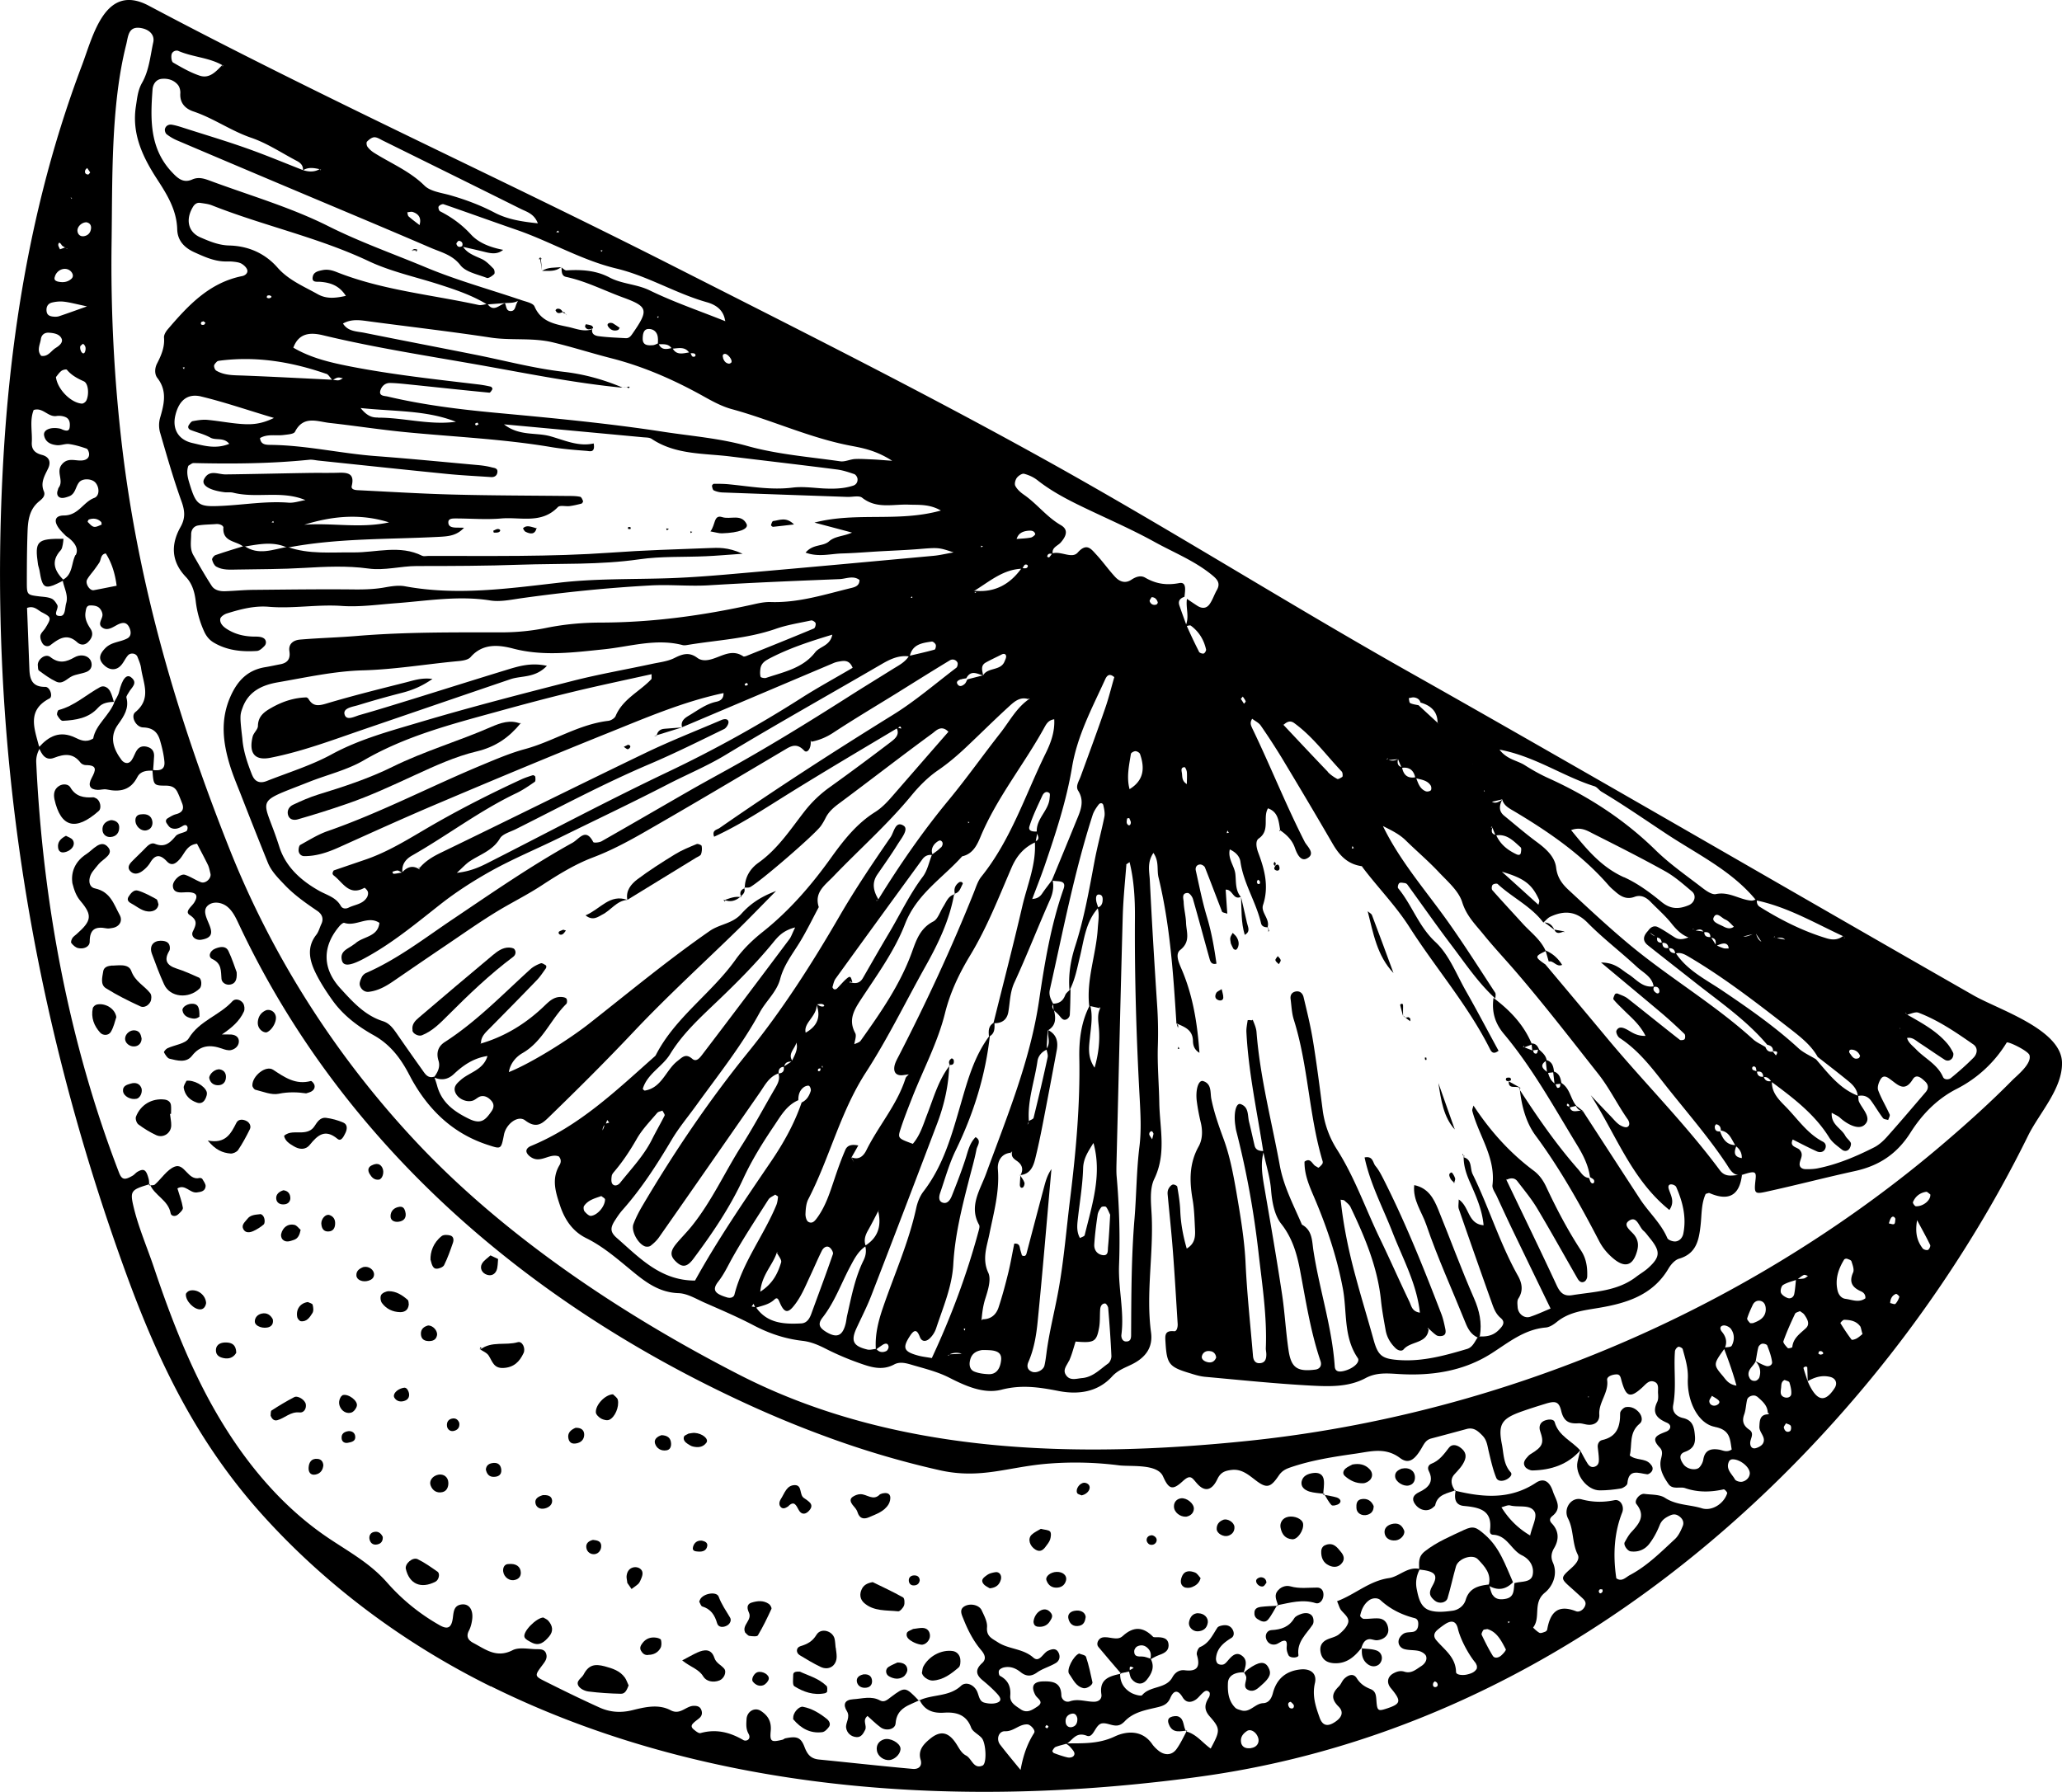 <?xml version="1.0" encoding="UTF-8"?>
<svg data-bbox="0.002 -0.001 199.779 173.635" viewBox="0 0 199.78 173.65" xmlns="http://www.w3.org/2000/svg" data-type="shape">
    <g>
        <path d="M47.55 163.42c-8.29-4.1-15.87-9.7-22.05-16.54-6.29-6.96-10.05-14.63-13.23-23.33-9.42-25.8-13.61-52.44-11.89-80 .53-8.45 1.7-16.87 3.77-25.1 1.03-4.1 2.29-8.15 3.79-12.12C9.02 3.48 10.17-1.7 14.41.55 31 9.36 48.19 17.14 64.95 25.64c12.1 6.14 24.26 12.23 36.12 18.81 11.98 6.64 23.56 13.96 35.49 20.69 6.14 3.46 12.25 6.96 18.36 10.46 12.1 6.94 24.17 13.93 36.28 20.85 2.43 1.39 8.49 3.28 8.58 6.49.07 2.54-2.21 4.93-3.28 7.1a119 119 0 0 1-5.39 9.76 123.5 123.5 0 0 1-13.34 17.88c-16.08 17.94-37.13 31.08-61.3 34.45q-2.55.36-5.13.63c-21.6 2.32-44.3.29-63.79-9.36Zm10.64-53.72h.13c.11-.25.21-.53.3-.8l.41-.12c-.07-.08-.13-.17-.2-.25-.05.14-.1.27-.15.41-.3.21-.34.5-.25.82l-.23-.06Zm17.22-5.68c-.91.33-1.3 1.14-1.8 1.86-3.25 4.68-6.5 9.36-9.77 14.03-.22.31-.51.58-.81.81-.13.1-.4.11-.56.05-.69-.28-1.34-1.51-1.1-2.15s.56-1.25.91-1.84c3.05-5.16 6.39-10.11 10.18-14.79 3.34-4.12 6.21-8.61 8.87-13.2 1.53-2.64 3.23-5.16 4.96-7.67.33-.48.46-1.64 1.27-1.1.5.34-.23 1.22-.58 1.78-.62 1-1.3 1.96-1.97 2.93-.59.86-.36 1.67.12 2.46-.39-.08-.09.33-.18-.04-.03-.13.14-.12.09.1 2.08-3.38 4.34-6.66 6.89-9.74 1.74-2.11 3.32-4.35 5.01-6.5.89-1.14 1.57-2.48 2.83-3.31l-.17-.03.13.11c-.91-.35-1.5.25-2.07.77-1.38 1.26-2.7 2.58-4.06 3.86-.86.81-1.75 1.57-2.73 2.24-.96.66-1.82 1.53-2.56 2.43-2.32 2.82-5.06 5.23-7.58 7.86-.82.85-1.86 1.54-1.4 2.96-.6 1.12-1.15 2.26-1.81 3.35-.71 1.17-1.57 2.24-1.93 3.61-.33 1.26-1.38 2.14-1.98 3.25-1.74 3.2-4.02 6.05-6.15 9-.8 1.11-1.7 2.18-2.39 3.35-1.41 2.37-2.89 4.68-4.73 6.76-.26.29-.49.62-.7.95-.54.8-.54 1.21.12 1.79 2.2 1.92 4.23 4.13 7.58 4.13 2.17-3.93 4.78-7.74 7.37-11.55 1.22-1.8 2.26-3.66 2.96-5.71.49-.22.73-.64.88-1.11.04-.14-.04-.4-.15-.49-.09-.07-.35.01-.49.1-.44.31-.57.77-.56 1.28-1.17.5-1.74 1.59-2.39 2.54-1.1 1.63-2.13 3.29-2.96 5.09-1.28 2.77-2.99 5.29-4.82 7.74-.6.81-1.07.86-1.67.29-.6-.56-.6-1.01.03-1.77.5-.6 1.05-1.14 1.54-1.76 1.91-2.4 3.16-5.19 4.79-7.75 1.16-1.82 2.17-3.73 3.26-5.59.25-.43.46-.86.29-1.38.44-.02.59-.26.51-.66l.79-.52c.27-.62.7-1.23.38-1.97.07-.54.56-.58.92-.78 1.17-.64 1.56-1.56 1.06-2.81.17.09.34.23.52.25.29.04.35-.12.1-.22-.16-.06-.38 0-.58.02.03.59-.31 1.04-.64 1.5-.27.38-.55.77-.41 1.28-.3.25-.6.51-.89.76-.02.69-.99 1.22-.35 2-.39-.01-.77 0-.85.5-.42.02-.57.26-.54.64Zm3.85-.22s.17 0 .19-.03c.04-.07.04-.18.06-.27.28-.28.14.29.19-.1 0-.05-.02-.1-.03-.16-.03.1-.06.21-.1.31-.26-.05-.37.03-.31.24Zm12.73 27.54-.13-.1 1.39-.06c-.26 0-.31-.12-.13-.32.05-.05.19-.08.23-.05.2.16.16.3-.09.39-.5-.18-.98-.14-1.44.13H92Zm6.06-69.95c.08-.17.11-.15.11.06-.04-.04-.12-.13-.11-.14.17-.16.24-.13.19.07h-.19Zm37.4 12.16c-.08.35-.07.68.39.8.13.75.55 1.12 1.34.96.2.53.35 1.11.94 1.36.14.06.39.02.5-.08.08-.07.07-.34 0-.46-.33-.54-.95-.58-1.49-.73-.14-.72-.54-1.11-1.33-.99-.12-.28-.24-.57-.35-.85-.35.04-.71.07-1.06.11l.08-.24-.11.16c.37.15.74.17 1.1-.05Zm7.28.52-.03.11-.03-.15c-.53.3-1.05.6-1.27-.31.03-.06.05-.11.08-.17.09.16.05.19-.13.07.45.14.91.29 1.37.44Zm1.76 3.59c.39.26.72.05 1.05-.16-.28.55-.36 1.1.2 1.55 1.05.86 2.08 1.75 3.18 2.56.89.66 1.73 1.42 1.85 2.48.12.99.61 1.6 1.25 2.19 1.92 1.78 3.83 3.57 5.85 5.25 3.87 3.22 8.24 5.78 11.97 9.17.35.32.81.51 1.21.76.12.34.33.51.71.44.1.12.2.25.3.37.28-.39.05-.42-.28-.4.02-.39-.21-.56-.56-.63-2.01-2.38-4.57-4.13-6.99-6.04-1.52-1.2-3.05-2.39-4.56-3.59-.62-.49-.42-.98.05-1.46.18.35.46.56.85.64-.09.4.06.59.49.55 0 .45.22.6.65.51.03.41.3.52.66.52 1.1 1.67 2.9 2.54 4.47 3.6 2.58 1.74 5.11 3.5 7.4 5.6.49.45 1.13.72 1.71 1.08 1.19 1.37 2.29 2.86 4.09 3.54.02.19 0 .4.07.56.34.75 1.33 1.62.49 2.29-.58.46-1.65-.11-2.33-.73-.19-.18-.46-.28-.8-.48-.09 1.15.93 1.5 1.31 2.22.13.25.4.43.53.68.06.13-.01.38-.1.53-.17.31-.51.33-.74.15-.45-.36-.96-.71-1.25-1.19-1.41-2.27-3.5-3.84-5.6-5.4-.18-.28-.4-.51-.78-.44-.02-.42-.21-.62-.65-.52-.04-.16-.03-.39-.13-.47-.17-.13-.36 0-.28.22.04.11.29.14.44.21q.06.6.66.51c.12.42.42.5.8.42-.08 1.1.68 1.83 1.33 2.49 1.15 1.17 2.08 2.6 3.6 3.39.29.15.35.44.21.72-.16.32-.52.34-.77.23-.79-.35-1.56-.76-2.36-1.16-.35.72.42.72.67 1 .44.49.03.9 0 1.35-.03.33.23.51.54.52.39.01.79 0 1.17-.07 1.94-.38 3.75-1.15 5.51-2.04.51-.26.96-.69 1.34-1.13 1.24-1.39 2.44-2.81 3.65-4.22.3-.35.28-.72-.05-1.03-.35-.33-.84-.79-1.2-.21-.77 1.25-1.39.58-2.12.04-.29-.21-.69-.54-.99-.06-.19.31-.35.78-.24 1.08.3.81.76 1.55 1.11 2.34.06.13-.09.36-.14.54-.18-.06-.42-.06-.51-.19-.41-.54-.75-1.13-1.15-1.68-.31-.43-.76-.58-1.29-.45-.05-.64-.45-1.07-.9-1.44-.98-.8-1.98-1.57-2.98-2.35-.58-1.05-1.51-1.81-2.41-2.52-3.24-2.52-6.48-5.06-10.03-7.16-.43-.25-.84-.51-1.37-.33-.02-.41-.27-.55-.65-.53-.03-.4-.26-.56-.65-.51-.02-.32-.19-.49-.5-.54-.28-.2-.56-.4-.84-.61.23-.36.58-.57.95-.39.59.29 1.12.68 1.68 1.02.45.27.91.13 1.36-.03l.03.21q-.315-.105.03-.15c-.76-.25-1.28-.78-1.78-1.41-.6-.75-1.34-1.39-2.01-2.08-.43-.44-.94-.72-1.57-.48-.76.28-1.32-.04-1.85-.51-.22-.19-.45-.38-.64-.6-2.57-2.96-5.76-5.16-9.11-7.16-.49-.29-1.05-.55-1.21-1.18l-1.02.24c-.25-.38-.49-.76-.74-1.15l.02.17.08-.08c.86-.06.96.11.6.98Zm.46 3.24c.39.9 1.1 1.47 1.97 1.88.23.11.4.06.43-.15.03-.17.07-.44-.02-.52-.69-.61-1.34-1.35-2.43-1.15-.12-.29-.24-.58-.35-.88l-.11.15.17-.09c-.12.35-.16.68.34.77Zm3.6 20.84c-.02.23.11.4.31.35.1-.03.13-.3.18-.46.34.33.74.61.81 1.13-.77.48-.35.83.13 1.17.12.44.3.85.71 1.1.07.14.15.39.22.39.34 0 .22-.32.29-.52.91.49.94 1.56 1.52 2.26l-.72.17c.08-.24.02-.37-.17-.37 0 0-.04.16-.01.18.06.06.16.08.25.11.21.77.9.22 1.31.45 1.84 2.83 3.67 5.66 5.51 8.48.84 1.29 2.03 2.34 2.65 3.79.08.19.51.34.76.33.42-.02.71-.36.79-.76.32-1.59-.06-3.08-.69-4.52-.06-.14-.33-.26-.5-.25-.24 0-.29.2-.23.41.18.63.64 1.24.07 2.07-3.67-2.95-5.18-7.34-7.62-11.12.64.68 1.28 1.36 1.93 2.03.27.28.52.6.83.82.22.15.59.31.78.23.3-.14.2-.52.04-.75-1-1.42-1.74-2.98-2.83-4.37-2.66-3.37-5.28-6.77-8.08-10.02-1.02-1.18-2.09-2.32-3.07-3.53-.78-.96-1.64-1.79-2.05-3.11-.35-1.12-1.45-2.04-2.31-2.96-1-1.06-2.12-2.01-3.16-3.03-.7-.69-1.59-1.07-2.44-1.51.12-.2.17-.2.13 0-.05-.03-.11-.07-.16-.1.07.04.19.08.23.16 1.66 3.45 4.19 6.31 6.38 9.4 1.57 2.22 3.03 4.52 4.52 6.8.09.14.02.38.02.57-1.66-1.52-2.9-3.38-4.24-5.15-1.47-1.94-2.86-3.93-4.29-5.9a.4.4 0 0 0-.26-.14c-.18-.02-.41-.08-.52.01s-.18.41-.11.49c1.35 1.63 1.98 3.7 3.62 5.22 1.31 1.22 2.01 3.08 2.92 4.69 1.1 1.93 2.13 3.9 3.19 5.84-.6.46-.75-.01-.91-.32-2.13-4.18-5.22-7.74-7.73-11.67-1.36-2.13-3.15-3.92-4.65-5.94.07.06.14.13.21.19l-.14-.14c-1.44-.19-2.23-1.09-2.89-2.24-1.6-2.76-3.23-5.5-4.88-8.24a65 65 0 0 0-2.05-3.15c-.19-.28-.55-.44-.83-.66-.25.39-.12.64 0 .91 1.76 3.64 3.25 7.41 5.09 11.02.21.42 1.15 1.18.16 1.63-.58.26-.93-.52-1.12-1.07-.27-.77-.83-1.29-1.49-1.73l.08.06c-.16-.85-.16-1.78-1.19-2.14-.53.89.24 2.13-.89 2.92-.37.25-.22.93-.05 1.38.62 1.65 1.05 3.28.46 5.07-.24.73.74 1.38.42 2.21l.06-.06c-.31.02-.6-.07-.67-.38-.48-2.06-1.7-3.86-2-5.98-.07-.46-.39-.88-1.03-1.18-.21.93.46 1.61.54 2.39.08.74-.02 1.57.53 2.21-.76.34-.78-.75-1.47-.7.05.76.1 1.52.16 2.33-.24-.09-.47-.11-.51-.2-.56-1.43-1.09-2.86-1.66-4.29-.06-.14-.31-.29-.47-.28-.35.02-.48.31-.41.6.34 1.52.64 3.05 1.09 4.53.44 1.48.7 2.98.91 4.48-.43.11-.57-.14-.65-.4-.55-1.96-1.07-3.92-1.63-5.87-.07-.24-.34-.59-.52-.58-.6.01-.4.56-.38.86.02.68.21 1.35.23 2.02.03.9.47 1.83-.56 2.64-.53.42-.12 1.28.15 1.91 1.08 2.54 1.51 5.21 1.71 8.06-.54-.32-.62-.78-.63-1.15-.02-1.13-.88-1.38-1.67-1.73l.07.04c-.3-4.76-.61-9.52-1.74-14.18-.17-.72.08-1.53-.49-2.35-.63.92-.39 1.81-.35 2.62.2 4.09.45 8.19.72 12.28.08 1.27.1 2.52.06 3.8-.06 1.85.11 3.7.14 5.56.05 2.45.7 4.89-.49 7.34-.47.98-.31 2.32-.25 3.48.19 3.8-.57 7.6-.06 11.39.2 1.48-.56 2.43-1.8 3.06-.69.35-1.4.57-1.98 1.21-1.39 1.52-3.28 1.77-5.18 1.4-1.84-.36-3.57-.63-5.51-.13-1.73.45-3.51-.36-5.08-1.16-1.16-.59-2.39-.88-3.61-1.24-.57-.17-1.18-.34-1.73-.04-1.19.64-2.32.24-3.42-.15a27 27 0 0 1-3.24-1.39c-.71-.36-1.42-.66-2.21-.75-1.68-.19-3.24-.71-4.74-1.5-1.56-.82-3.19-1.51-4.8-2.22-.8-.36-1.64-.87-2.47-.9-1.95-.06-3.32-1.16-4.66-2.27-1.36-1.12-2.69-2.27-4.29-3.06-1.32-.65-2.07-1.78-2.52-3.1-.43-1.29-.88-2.61-.08-3.96.15-.25.21-.55-.06-.86-.83-.32-1.64.57-2.5.18-.25-.11-.52-.33-.61-.56-.12-.3.15-.53.43-.64 4.65-1.92 8.21-5.33 11.88-8.59.07-.06.16-.13.2-.21 1.87-3.65 5.38-5.96 7.72-9.24.73-1.03 1.68-1.94 2.68-2.73 2.57-2.05 4.68-4.5 6.57-7.14 1.21-1.69 2.48-3.31 4.26-4.43.78-.49 1.34-1.15 1.92-1.82 1.73-1.99 3.46-3.98 5.2-5.97-.71-.72-1.23-.07-1.57.17-3.01 2.2-5.95 4.49-8.95 6.72-.57.42-1.08.84-1.39 1.48-.13.26-.28.52-.45.76-.6.84-5.85 5.38-6.85 5.92-.16.08-.38.04-.58.05l.06.05c0-1.05.52-1.89 1.34-2.47 1.85-1.32 3.06-3.18 4.41-4.92.72-.93 1.55-1.73 2.51-2.41 1.98-1.42 3.93-2.87 5.86-4.34.44-.34.96-.74.55-1.44.16.04.32.08.49.12-.1-.44-.27 0-.4-.03-3.47 2.07-6.94 4.12-10.37 6.25-2.4 1.49-4.75 3.06-7.36 4.26-.24-.65.28-.67.52-.84 5.5-3.82 11.12-7.45 16.82-10.98 2.15-1.33 4.09-3.01 6.12-4.55.11-.08.17-.37.12-.5a.52.52 0 0 0-.73-.23c-1.77 1.07-3.52 2.17-5.27 3.26-2.01 1.24-4.04 2.45-6.02 3.75-.68.45-1.38.74-2.16.89l.09-.18c.11.17.06.2-.14.08.08.73-.33 1.26-.62.96-.59-.62-1.06-.58-1.73-.18-4.66 2.76-9.31 5.53-14.01 8.22-1.53.87-3.09 1.69-4.76 2.32-1.73.66-3.35 1.66-4.91 2.68-1.32.87-2.72 1.57-4.07 2.37-1.86 1.11-3.62 2.37-5.42 3.58-1.63 1.1-3.26 2.22-4.88 3.33-.74.51-1.51.95-2.41 1.05-.42.05-.77-.26-.87-.64-.06-.24.08-.55.2-.8.08-.16.25-.32.42-.39 3.1-1.36 5.75-3.44 8.53-5.3 3.76-2.53 7.48-5.11 11.45-7.31.67-.37 1.28-1.5 2.02-.07.05.09.57.05.79-.07 2.83-1.61 5.63-3.24 8.45-4.86 1.11-.64 2.23-1.25 3.35-1.87 4.15-2.28 8.17-4.76 12.16-7.3 1.41-.9 2.84-1.77 4.26-2.66.58-.36 1.21-.67 1.58-1.28.83-.2 1.66-.38 2.48-.61.08-.02.16-.34.11-.47-.05-.14-.26-.32-.38-.31-.94.13-1.91.27-2.14 1.45-1.04-.17-1.91.26-2.78.77-5.02 2.92-10.09 5.76-15.06 8.76-1.78 1.08-3.69 1.87-5.52 2.81-3.5 1.81-7.06 3.49-10.59 5.23-2.2 1.08-4.47 2.02-6.63 3.22-1.73.97-3.37 2.02-4.93 3.25-2.4 1.89-4.75 3.85-7.48 5.29-1.23.64-1.87.7-2.02.13-.24-.92.57-1.12 1.09-1.52.08-.06.17-.1.24-.17.76-.66 2.15-.6 2.3-1.96-1.12-.75-2.26.39-3.4 0-.11-.04-.35.17-.46.3-1.69 1.97-1.69 4.12.08 6.05 1.18 1.29 2.36 2.62 4.13 3.18.6.19.95.66 1.29 1.14.83 1.2 1.67 2.4 2.52 3.59.27.38.53.84 1.15.64.09.28.19.55.27.84.43 1.65 1.62 2.53 3.1 3.25 1.17.57 1.6.1 2.17-.72.25-.35.29-.71-.02-1.05-.27-.3-.62-.51-1.03-.41-.27.07-.5.34-.77.42-.62.19-1.42-.19-1.67-.78-.24-.57.15-.9.52-1.23.84-.75 2.18-.95 2.59-2.32-1.35.2-2.36.9-3.28 1.77-.56.52-1.21.62-1.91.3.37-.49.64-1.01.44-1.63-.23-.75-.04-1.37.61-1.79 3.09-1.99 5.62-4.63 8.31-7.07.28-.25.64-.43.99-.56.12-.05.34.1.5.2.05.03.05.21 0 .28-.28.39-.55.81-.88 1.15-1.5 1.56-3.02 3.1-4.54 4.64-.41.42-.87.8-.87 1.46-.02.02-.05.04-.07.06 2.42-.7 4.49-1.99 6.28-3.73.44-.42.87-.81 1.52-.8.19 0 .43.04.54.15.09.1.09.43 0 .52-1.52 1.49-2.28 3.64-4.25 4.77-.61.35-1.18.98-1.32 1.84 2.23-.89 5.88-3.2 7.77-4.69 3.87-3.04 7.65-6.18 11.7-8.99.97-.67 2.18-.69 3.04-1.64.73-.81 1.65-1.58 3.38-2.23-1.5 1.52-2.55 2.61-3.63 3.67-3.38 3.3-6.88 6.49-10.12 9.92-2.63 2.79-5.34 5.49-8.09 8.16-.75.73-1.31 1.36-2.47.48-.7-.54-1.85.35-2.05 1.38-.28 1.44-.28 1.41-1.49 1.02-3.26-1.04-5.58-3.17-7.26-6.04-.25-.42-.46-.86-.7-1.28-.78-1.38-1.75-2.54-3.19-3.34-1.54-.86-2.96-1.94-3.99-3.39-.62-.87-1.21-1.78-1.67-2.74-.55-1.17-.82-2.4.11-3.59.24-.3.33-.71.5-1.06.25-.54.03-.97-.4-1.26-1.13-.77-2.25-1.55-3.2-2.56-.61-.64-1.24-1.27-1.58-2.09-.91-2.25-1.8-4.5-2.68-6.76-.36-.91-.74-1.81-1.02-2.74-.66-2.18-.92-4.34.04-6.56.68-1.57 1.67-2.63 3.41-2.91.49-.08.97-.19 1.45-.28.7-.13.99-.52.88-1.25-.12-.75.42-1.09 1.03-1.14 1.86-.16 3.73-.2 5.59-.36 4.63-.38 9.26-.34 13.89-.34 1.48 0 2.95-.14 4.41-.44 1.74-.35 3.51-.51 5.3-.51 4.95-.01 9.84-.68 14.67-1.75.57-.13 1.16-.26 1.74-.24 2.71.09 5.25-.74 7.84-1.37.37-.09.77-.23.76-.77-.61-.46-1.29-.11-1.93-.08-4.23.17-8.46.34-12.69.6-1.86.11-3.7-.09-5.57.01-4.23.23-8.43.66-12.63 1.25-.97.14-2 .36-2.94.21-3.06-.49-6.07.03-9.09.26-1.76.13-3.55.39-5.29.27-2.37-.17-4.73.28-7.09.08-1.41-.12-2.75.24-4.07.65-.25.08-.6.32-.63.52-.06.39.23.71.57.94.84.56 1.78.78 2.79.78.29 0 .62.01.85.16.24.15.3.51.07.75-.2.21-.47.46-.72.48-1.49.1-2.94-.05-4.24-.84-.43-.27-.71-.65-.91-1.11-.4-.9-.66-1.83-.78-2.81-.1-.88-.32-1.74-.96-2.41-1.42-1.48-1.48-3.14-.52-4.84.49-.87.42-1.57.1-2.47-.79-2.19-1.43-4.44-2.08-6.68a2.67 2.67 0 0 1 0-1.43c.39-1.33.71-2.61-.26-3.86-.29-.37-.27-.95-.03-1.41.41-.8.75-1.59.67-2.51-.02-.24.16-.55.33-.76 1.99-2.33 4.04-4.56 7.26-5.2.29-.06.57-.31.47-.61-.08-.24-.34-.47-.57-.6-.25-.13-.56-.16-.85-.19s-.59 0-.89-.02c-1.01-.06-1.91-.48-2.8-.88-.95-.43-1.64-1.11-1.67-2.22-.05-1.85-.95-3.33-1.92-4.82-1.4-2.15-2.51-4.42-2.08-7.13.12-.77.18-1.53.59-2.25.69-1.21.8-2.61 1.09-3.94.15-.7-.37-1.23-1.18-1.37-1.26-.22-1.24.8-1.45 1.63-1.5 5.95-1.32 13.13-1.41 19.24-.09 6.59.25 13.18 1.02 19.71 1.61 13.57 5.37 26.27 10.38 38.9 4.18 10.55 10.42 20.28 18.21 28.56 8.6 9.14 20 16.71 31.17 22.44 15.07 7.74 32.67 8.15 49.36 6.42 7.12-.74 14.18-2.12 21.07-4.09 11.34-3.25 22.23-8.1 32.21-14.39 4.99-3.14 9.75-6.63 14.22-10.46 2.23-1.91 4.43-3.89 6.49-5.98.46-.47 1.93-1.61 1.69-2.45-.12-.42-2.11-1.38-2.21-1.22a12.1 12.1 0 0 1-4.87 4.5c-1.91.98-3.35 2.49-4.44 4.21-1.31 2.08-3.06 3.23-5.4 3.74-2.88.63-5.74 1.38-8.63 2.01-1.1.24-1.14.14-.99-1.2.09-.8-.06-.85-1.31-.44-.89.16-1.19-.58-1.54-1.1-1.84-2.75-4.03-5.23-6.06-7.82-1.26-1.61-2.51-3.21-4.26-4.35-.19-.12-.38-.54-.31-.7.21-.46.64-.31.99-.13.49.26.93.65 1.83.63-.57-1.13-1.39-1.78-2.11-2.5-.34-.34-.69-.66-.99-1.03-.07-.08.06-.34.13-.5.02-.05.18-.1.24-.08.35.15.73.27 1.02.5 1.68 1.32 3.34 2.67 5.03 3.99.09.07.42.02.47-.07.07-.13.07-.42-.03-.51-.7-.67-1.41-1.33-2.15-1.96-1.85-1.56-3.72-3.11-5.92-4.95 1.37 0 1.95.69 2.63 1.12.8.5 1.4 1.39 2.54 1.18-.2.29-.05.5.18.65.17.11.33 0 .3-.22-.04-.3-.23-.44-.55-.36-.12-.99-1.02-1.38-1.63-1.95-1.56-1.45-3.27-2.75-4.76-4.26-1.13-1.16-2.28-1.22-3.62-.6-.26.12-.45.37-.67.56v.02c-1.19-1.59-3.02-2.43-4.44-3.75-.08-.07-.4-.02-.49.09-.09.1-.11.4-.03.5.96 1.09 1.96 2.16 2.94 3.24.78.86 1.76 1.56 2.24 2.67-1.08.52-1.08.57-.03 1.3 1.99 2.37 3.98 4.74 5.96 7.12 3.59 4.32 7.59 8.3 10.94 12.82.62.83 1.41.39 2.14.47q-.36 2.96-3.15 1.74c-.07-.03-.19.04-.36.08-.44.95-.38 2.02-.5 3.07-.16 1.4-.4 2.72-2.08 3.21-.41.12-.81.58-1.04.98-1.51 2.55-4.04 3.33-6.7 3.78-1.47.25-2.92.39-4.13 1.39-.3.24-.68.49-1.05.52-2.08.18-3.6 1.45-5.26 2.51-2.76 1.76-5.9 2.2-9.09 1.99-1.11-.07-2.1-.14-3.12.41-1.63.87-3.47.81-5.22.72-3.43-.18-6.86-.54-10.28-.85-.48-.04-.96-.18-1.43-.33-2.12-.63-2.31-.9-2.44-3.04-.04-.61-.1-1.15.84-1.05.26.03.36-.41.34-.72-.15-2.33-.28-4.67-.46-7-.14-1.85-.34-3.69-.51-5.53-.02-.18 0-.4.09-.56.08-.16.24-.35.4-.4.12-.04.42.1.44.2.13.76.26 1.53.29 2.31.05 1.25.27 2.45.63 3.69.83-.5.83-1.2.8-1.88-.05-.97-.07-1.96-.24-2.91-.3-1.77-.33-3.46.6-5.12.37-.67.39-1.5.2-2.3-.16-.66-.29-1.34-.38-2.01-.16-1.18.16-2.15.61-2.01.85.27.67 1.11.79 1.72.27 1.34.72 2.61 1.19 3.89.6 1.63.93 3.37 1.23 5.09.39 2.3.79 4.6.9 6.95.14 3.01.47 6 .72 9 .04.43.24.74.72.68.49-.06.57-.45.57-.85 0-.19-.05-.39-.05-.58.13-3.13-.36-6.21-.71-9.31-.45-3.97-1.16-7.89-2.15-11.75-.05-.19-.07-.38-.1-.58-.17-1.21.09-2.18.52-2.03.82.29.66 1.1.82 1.73.19.76.35 1.52.53 2.28.11.48.5.53.9.54-.34 1.16-.16 2.3.04 3.46.59 3.44 1.19 6.88 1.71 10.33.28 1.82.37 3.67.64 5.49.25 1.72.84 2.12 2.58 1.9.49-.06.66-.42.52-.83-.97-2.86-1.42-5.83-1.98-8.78-.3-1.59-.74-3.14-1.82-4.51-.67-.84-.9-2.15-.99-3.28-.1-1.28-.5-2.47-.75-3.7-.6-3.88-1.44-7.7-1.64-11.61-.02-.38.07-.76.12-1.14 0-.02.19-.03.28-.01.38.08.11-.31.25.05.14.35.3.72.33 1.1.34 4.39 1.47 8.64 2.26 12.95.37 2.02 1.34 3.84 2.14 5.71 1.04.56.97 1.63 1.12 2.56.58 3.75 1.8 7.38 2.06 11.19.04.58.55.51.89.43.93-.23 1.6-.87 1.34-1.25-1.41-2.06-1.02-4.5-1.45-6.76-.58-3.08-1.58-6.03-2.81-8.9-.46-1.08-.92-2.14-.9-3.37.61-.45.75.29 1.11.45.09.04.22.15.25.13q.21-.15.36-.36c.05-.07.06-.2.03-.28-1.34-4.48-1.38-9.24-2.79-13.71-.2-.64-.22-1.33-.31-2-.04-.31.07-.58.38-.69.47-.16.79.12.88.52.34 1.42.69 2.84.92 4.28.36 2.21.64 4.43.93 6.66.18 1.38.66 2.68 1.38 3.81 1.74 2.73 2.78 5.78 4.18 8.67.97 2.01 1.87 4.06 2.84 6.08.19.39.24.96 1.02 1.07-.31-2.8-1.64-5.2-2.62-7.7-.94-2.43-2.19-4.74-2.74-7.34.83-.17.79.51 1.05.82.31.37.54.81.76 1.24 2.16 4.26 3.93 8.69 5.64 13.14.17.45.27.94.37 1.41.06.28.07.6-.3.68-.18.04-.42.03-.56-.06-.31-.21-.57-.49-.86-.74l.06.17.05-.1c-.07 1.51-1.73 1.21-2.42 2.03-.2.24-.57.1-.78-.1-.5-.48-.85-1.06-.97-1.75-.17-.96-.35-1.91-.45-2.88-.33-3.24-1.58-6.18-2.96-9.07-.12-.24-.38-.42-.59-.62-.05-.05-.16-.04-.36-.08.27 2.54.78 4.99 1.44 7.41.55 2.06 1.18 4.1 1.75 6.16.43 1.55.81 1.85 2.43 1.97 2.3.17 4.46-.43 6.62-1.07.51-.15.72-.63.98-1.04l.17-.18c.71.04 1.35-.05 1.9-.59.38-.38.73-.76.22-1.19-.49-.41-.68-.95-.87-1.49a977 977 0 0 1-3.19-9.08c-.08-.23-.01-.51-.01-.92 1.06.71.86 2.37 2.41 2.5-.13-1.49-.73-2.82-1.31-4.14-.36-.81-.64-1.63-.62-2.53l-.06.07c.92.2.65 1.09.93 1.65 1.58 3.22 2.62 6.69 4.38 9.83.39.69.56 1.44.05 2.22-.14.21-.09.56-.07.84.04.64.64 1.12 1.21.93.64-.21 1.26-.5 1.98-.8-1.25-2.58-2.43-5.01-3.6-7.44-.55-1.14-1.08-2.29-1.61-3.44-.16-.35-.46-.74-.42-1.07.33-2.68-1.32-4.79-1.95-7.19-.04-.15.07-.35.11-.53 1.59 2.42 3.49 4.56 5.82 6.3.58.43.95.98 1.24 1.6.99 2.12 2.08 4.19 3.36 6.15.51.77.63 1.62.6 2.51 0 .17-.11.39-.24.48-.32.2-.55-.02-.7-.28-1.31-2.28-2.58-4.57-3.93-6.83-.55-.91-1.24-1.74-1.89-2.59-.27-.36-.66-.34-1.05-.15l.03-.4c.01.06.05.12.04.18-.02.07-.07.14-.1.21 1.63 3.41 3.29 6.81 4.88 10.24.34.73.71 1.09 1.53.95 2.13-.34 4.34-.37 6.17-1.77.39-.3.82-.54 1.18-.87 1.18-1.07 1.19-1.62.11-2.93-.19-.23-.35-.47-.57-.66-.46-.39-.65-1.54-1.45-.95-.59.44.28.97.59 1.4.39.54.38 1.06.19 1.65-.39 1.26-1.12 1.48-2.15.67-.62-.5-1.11-1.06-1.48-1.77-1.84-3.54-3.78-7.01-6.16-10.23-.96-1.3-1.37-2.94-1.54-4.58l-.06.05c1.75 2.7 3.57 5.35 5.71 7.78.31.35.52.81 1.07.86.07.16.1.38.23.48.16.12.33-.03.25-.26-.04-.13-.26-.21-.39-.31-.16-1.18-.7-2.21-1.31-3.2-2.22-3.64-4.28-7.39-7.03-10.67-.89-1.06-1.19-2.17-1.01-3.49 1.61 1.21 2.96 2.62 3.73 4.51-.27.1-.53.2-.8.3l.05-.17-.13.09c.3.12.61.24.92.36Zm16.57-11.47c-.02.45.25.56.64.53.16.26.33.51.49.77.24.13.5.24.76.32.15.04.31.01.47.02 0-.33-.21-.51-.51-.48-.27.03-.52.16-.78.25.08-.41.1-.79-.48-.82.03-.45-.22-.58-.63-.52-.24-.43-.58-.24-.91-.14-.05-.39-.34.02-.01-.2.13-.09.19.07-.04.14.33.05.66.09 1 .14Zm5.64 1.14c-.22-.32-.43-.64-.65-.96-.48.11-.97.24-1.46.37l-.63-.99c-.28-.25-.53-.59-.87-.73-.36-.15-.85-.83-1.13-.17-.18.42.57.64.98.86.34.18.72.27 1.06-.05.2.32.4.64.61.96.53.19.96-.13 1.43-.3.14.39.27.78.72.93.24.3.06.15-.07.07Zm2.34-.33.06.12-.11-.04c-.27-.36-.63-.33-1.01-.23-.06-.39-.35.03-.02-.18.12-.08.18.08-.04.12.37.07.75.14 1.13.21Zm3.83 9.24s-.01.17-.05.19c-.2.09-.3 0-.27-.23l.12-.18c.1.19.05.21-.15.08.11.04.24.08.36.14Zm7.82.19c.11.52.53.8.87 1.15.86.91 2.09 1.46 2.63 2.7.12.29.56.28.77.1.76-.62 1.5-1.27 2.19-1.97.37-.38.45-.96-.03-1.29-1.68-1.17-3.37-2.33-5.31-3.07-.3-.11-.74.12-1.12.2 0-.39-.35-.07 0-.2.16-.06.19.12-.06.14 1.39.8 2.84 1.55 3.92 2.79.25.28.45.61.62.95.06.13.01.39-.08.52-.18.26-.49.32-.75.15-.81-.52-1.59-1.07-2.39-1.59-.39-.25-.73-.63-1.28-.5-.23-.34-.45-.68-.68-1.01.01.04.03.07.04.11.63-.06.73.31.64.83ZM29.35 16.49c.04-.44-.22-.7-.58-.89-1.47-.77-2.88-1.72-4.43-2.25-1.96-.67-3.64-1.89-5.6-2.55-.77-.26-1.33-.8-1.27-1.75.02-.27-.06-.6-.22-.81-.39-.48-.97-.66-1.58-.6-.59.06-.86.57-.89 1.03-.21 2.84-.3 5.67 1.84 7.97.56.6 1.11 1.15 2.01.75.61-.27 1.17-.08 1.71.12 3.85 1.43 7.84 2.58 11.48 4.41 3.07 1.54 6.28 2.67 9.42 3.98 2.96 1.24 6.07 2.1 9.12 3.13-.43.37-.95.3-1.45.34-.57.04-1.15.09-1.72.13-1.49-.91-3.13-1.45-4.78-1.98-2.24-.71-4.58-1.22-6.68-2.21-4.89-2.31-10.19-3.43-15.19-5.41-.35-.14-.75-.18-1.14-.24-.33-.05-.56.14-.71.4-.73 1.22-.47 2.43.74 2.95.88.38 1.77.76 2.8.78 1.84.05 3.45.76 4.66 2.14 1.06 1.21 2.52 1.81 3.88 2.57.83.47 1.66.41 2.74.17-.64-1-1.49-1.28-2.46-1.36-.34-.03-.89.11-.74-.53.1-.43.53-.52.92-.6.51-.11.96.01 1.43.2 4.4 1.74 9.12 2.17 13.7 3.17.27.06.58-.06.87-.1.59.84 1.13.1 1.69-.07.16.29.09.8.62.76.34-.03.38-.38.48-.64.07-.17.16-.34.25-.51.53.23 1.36.33 1.52.71.64 1.49 1.94 1.7 3.26 1.98.75.16 1.47.49 2.27.24l.07-.06c-.13.54.3.68.64.72.86.11 1.72.14 2.59.19.33.02.5-.2.67-.45 1.6-2.31 1.5-2.61-.99-3.52-1.82-.67-3.54-1.56-5.46-1.97-.46-.1-.42-.58-.43-.96l-.02.04c.16.1.33.3.49.29 1.45-.09 2.86-.01 4.18.69 1.21.64 2.62.63 3.89 1.25 2.36 1.15 4.87 2 7.31 2.98.1-.22.43-.28.43-.18.01.45-.22.37-.44.11-.15-1-.87-1.51-1.75-1.76-3.02-.85-5.7-2.53-8.78-3.27-3.34-.8-6.33-2.58-9.56-3.71-2.4-.83-4.78-1.69-7.18-2.52-.13-.04-.4.09-.48.22-.06.1.03.41.13.46 1.14.58 2.13 1.3 3.01 2.26.77.84 1.94 1.26 3.11 1.48-.63.52-1.31.32-1.99.15-.66-.16-1.33-.31-2-.46.13-.3.02-.51-.29-.57-.07-.01-.27.23-.25.3.09.31.31.37.59.2.43.72 1.18.95 1.89 1.28.42.2.77.58 1.11.92.11.11.15.45.07.53-.19.18-.54.43-.71.37-.9-.35-2.04-.56-2.56-1.23-.78-1.01-1.86-1.25-2.86-1.68-4.85-2.09-9.73-4.12-14.6-6.18-3.34-1.41-6.67-2.82-10-4.24-.35-.15-.69-.35-1-.59-.12-.09-.2-.35-.17-.5.07-.31.34-.47.65-.43.38.06.76.18 1.13.3 2.05.66 4.11 1.27 6.14 1.99 1.84.65 3.65 1.41 5.47 2.12.56.17 1.12.2 1.65-.13.02.06.03.11.05.17 0-.04.02-.07.03-.11-.58-.12-1.17-.28-1.74.08Zm58.9 85.74q-.255.27-.15-.12c.01.66.02 1.32.02 1.99-.2.03-.39.05-.59.08-.63.09-.96-.2-.88-.8.05-.37.26-.73.44-1.08 2.65-5.15 5.09-10.39 7.24-15.76.22-.54.39-1.14.75-1.59 2.88-3.58 4.25-7.92 6.23-11.95.5-1.01.9-2.1.83-3.3-.55.08-.75.43-.94.77-1.98 3.61-4.63 6.83-6.22 10.66-.33.79-.75 1.63-1.76 1.85-1.91 2.13-4.41 3.65-5.54 6.57-1.01 2.61-2.74 4.97-4.3 7.35-.7 1.07-1.18 1.98-.52 3.21.15.28-.06.76-.1 1.15l.05.05-.13-.08c.23-.13.57-.19.71-.39 1.92-2.7 3.81-5.41 4.95-8.54.43-1.19.8-2.35 2.09-3.01.44-.23.64-.93.95-1.42.31-.48.48-1.07 1.14-1.22l-.07-.05c-.44 2.54-1.54 4.82-2.79 7.05-1.92 3.43-3.64 6.98-5.77 10.27-2.49 3.85-3.51 8.29-5.58 12.29-.21.41-.25.94-.27 1.42-.01.26.09.67.28.77.42.24.68-.16.9-.46.81-1.14 1.21-2.46 1.65-3.76.31-.93.64-1.85 1.03-2.75.23-.54.76-.53 1.27-.43v-.03c-.22.4-.45.8-.68 1.2.08.15.16.31.25.46-.08-.16-.15-.32-.23-.48.73.29 1.17-.16 1.43-.69 1.17-2.37 2.98-4.4 3.79-6.96.05-.17.24-.29.37-.44-.03-.64-.06-1.29-.1-1.93.07.02.14.04.22.07Zm4.85-36.41c-.21.09-.54.21-.3.52.2.26.48.1.67-.07.12-.11.17-.29.26-.44l1.52-.39c.46-.8 1.71-.41 2.08-1.35.07-.17.17-.36.15-.52-.04-.22-.23-.25-.43-.15-.51.26-1.04.5-1.54.78-.55.31-.32.81-.26 1.26-.59-.18-1.2-.56-1.63.27-.17.03-.36.04-.52.11Zm60.39 69.36s.09-.12.15-.16c.35-.18-.2.02.16.17-.03.39.36.08-.02.17-.14.03-.14-.14.08-.1-.17.17-.31.14-.38-.08Zm14.69-24.12c-.41-.58-.58-1.38-1.46-1.51.02-.32-.12-.53-.43-.61-.03 0-.15.14-.15.22-.01.34.15.52.51.47.27.77.67 1.38 1.62 1.33-.26.61-.37 1.16.54 1.27l.06.14-.12-.07c.05-.52-.16-.93-.57-1.24M6.85 19.12l.09.17c.15.2.1.34-.13.38-.06 0-.13-.09-.19-.14.12-.1.24-.19.36-.29l-.12-.13Zm60.02 15.03c.08.14.14.38.25.41.23.06.35-.13.2-.27-.11-.09-.34-.05-.51-.06-.43-.7-1.1-.47-1.72-.44-.32-.54-.86-.41-1.35-.44 0-.2.02-.39 0-.58-.03-.58-.41-.91-.93-.89-.46.02-.53.5-.54.89-.03.7.48.72.98.68.18-.01.36-.12.54-.19.26.71.8.59 1.35.45.41.8 1.1.5 1.73.43Zm32.48 76.28c0 .05-.26.2-.32.17-.18-.1-.14-.24.06-.34-.32-.26-.51-.58-.1-.87.3-.22.67-.34.71-.77.15-.1.41-.17.44-.3.48-1.95.94-3.9 1.36-5.86.06-.26-.08-.56-.12-.84.46-.57.08-1.21.17-1.8.83.42.99 1.14.83 1.97-.44 2.37-.89 4.75-1.35 7.12-.22 1.14-.46 2.28-.74 3.41-.19.77-.52 1.49-1.49 1.55l.06.03c.33-.58.18-1.05-.35-1.41-.32-.22-.58-.44-.44-.88-.39.02.06.32-.16 0-.06-.09.07-.13.09.09-1.02.05-1.38.88-1.32 1.6.18 2.19-.41 4.23-.83 6.33-.23 1.14-.72 2.37-.1 3.7.31.66-.04 1.73-.3 2.55-.21.67-.29 1.33-.35 2 .1.1.2.19.3.29-.41.1-.32-.11-.2-.33.79.01 1.31-.44 1.54-1.13.37-1.11.67-2.24.95-3.38.23-.94.39-1.9.58-2.82.54-.04.51.31.58.58.05.19.11.37.16.56.24.12.39.05.45-.2.57-2.17 1.14-4.34 1.72-6.51.15-.56.32-1.12.69-1.65-.44 4.91-.84 9.82-1.33 14.72-.13 1.35-.35 2.71-.91 3.99-.17.4-.08.76.37.93.43.16 1.08-.16 1.19-.59.09-.38.14-.77.19-1.15.27-2.14.83-4.22 1.2-6.33.51-2.87.74-5.79 1.1-8.68.56-4.55.98-9.11.89-13.71-.03-1.74.19-3.5 1.04-5.1.3 1.06.09 2.11-.01 3.17-.1.94-.25 1.89.45 2.92.39-1.35.52-2.57.42-3.81-.05-.67-.2-1.35.15-1.99l-.14-.1.11.14c-.35-.07-.7-.15-1.06-.23-.29-2.56.68-5 .83-7.51.04-.68.18-1.35-.02-2.02.3-.08.44-.29.48-.58.03-.27.04-.6-.27-.67-.37-.07-.37.29-.35.52.02.26.14.51.21.76-1.23 1.35-1.38 3.1-1.78 4.74-.27 1.11-.47 2.23-1.01 3.26-.13-1.48.11-2.92.56-4.31.87-2.7 1.35-5.47 1.87-8.24.27-1.43.66-2.84.95-4.27.07-.35-.02-.75-.1-1.11-.05-.24-.3-.28-.46-.07-.23.3-.45.63-.57.98-1.79 5.56-2.88 11.29-4.16 16.97-.11.5.1.95.35 1.38-.19.22-.09.41.06.59.18.77.22 1.5-.62 1.97-.03.62-.07 1.24-.1 1.86-.48.21-.81.62-.88 1.08-.28 1.97-1 3.88-.83 5.9-.4.49.09 1.36-.73 1.67.18-.15.33-.12.35.11Zm-.88-58.2c.45-.04.94-.05 1.41-.14.16-.03.44-.27.42-.34-.09-.33-.39-.35-.69-.32-.52.05-.94.24-1.11.79-.01 0-.02 0-.03.01M5.97 23.74c-.16-.25-.28-.29-.32-.06-.03.15.1.32.16.48.17-.06.35-.13.52-.19.1.38.34-.05.04.2-.13.11-.22-.04.01-.14-.14-.1-.33-.16-.41-.29m34.02-3.2c-.16-.05-.35.02-.53.03.04.14.04.33.14.41.34.3.7.56 1.06.84.04-.09-.02 0-.02 0 .2-.63-.02-1.07-.65-1.28m99.39 49.59c-.03-.06-.05-.13-.08-.19.23 0 .23.05-.02.14.02-1.11-.63-1.71-1.65-2-.09-.32-.34-.46-.63-.5-.16-.02-.34.05-.51.07.04.17.04.43.14.48.24.12.53.15.81.21zm-54.1 47.15c-.07.21-.12.2-.14-.02-.33.63-.66 1.29-1.02 1.93-.29.5-.46 1-.23 1.56-.77.5-1.14 1.28-1.56 2.06-.86 1.63-1.48 3.39-2.64 4.87-.47.61-.33.97.36 1.39 1.03.62 1.58.39 1.88-.8.07-.28.09-.58.16-.86.41-1.8.75-3.61 1.58-5.29.22-.45.29-.92.15-1.41 1.3-.81 1.59-1.98 1.26-3.37.07-.01.13-.03.2-.04Zm89.53 6.59c.13-.03.24-.15.36-.23-.14-.04-.31-.14-.41-.09-.24.11-.44.3-.65.45-.47.16-.96.27-1.36.52-.17.11-.28.54-.2.75.09.22.4.42.65.51.3.1.58-.08.64-.4.09-.47.12-.95.17-1.43.27-.02.54-.02.8-.07Zm-58.66-60.73c.06.12.32.22.46.19.11-.02.27-.28.24-.4-.21-.94-.69-1.72-1.47-2.3-.1-.08-.36.04-.54.06.44-.87.02-1.78.16-2.66.32.22.65.44.97.65.48.32.94.31 1.26-.19.27-.4.42-.88.66-1.3.38-.66.07-1.03-.44-1.45-1.67-1.38-3.69-2.18-5.56-3.21-2.13-1.18-4.38-2.16-6.58-3.21-1.68-.8-3.33-1.63-4.8-2.79-.37-.29-.83-.5-1.29-.62-.19-.05-.55.19-.7.39s-.25.59-.15.78c.17.33.48.61.79.83 1.29.88 2.23 2.17 3.61 2.97.7.4.63.97 0 1.69-.3.34-.9.48-.77 1.11-.24-.04-.49-.09-.54.26 0 .02.17.09.19.07.11-.12.2-.25.29-.38.84-.27 1.91.55 2.47-.08.87-.98 1.29-.37 1.79.17.65.7 1.2 1.49 1.85 2.19.42.45.97.66 1.56.27.44-.29.91-.46 1.35-.2 1.04.6 2.06.76 3.3.52.75-.14.55.78.5 1.33-.42.14-.65.39-.49.85.22.64.45 1.27.68 1.9.39.88.79 1.73 1.22 2.57Zm-40.74 58.29-.13-.11c-.37 1.23-1.47 2.18-1.62 3.85 1.23-.79 1.7-1.79 2.02-2.84.08-.26-.28-.65-.44-.99l.16.08ZM94.4 57.41s-.07-.07-.11-.1c.06-.02.11-.04.17-.06 1.94.18 3.41-.64 4.52-2.2.17 0 .4.06.51-.03.18-.15.08-.35-.15-.31-.12.02-.2.26-.3.4-1.87.05-3.2 1.27-4.69 2.17.13.37.39-.06.05.13m75.06 75.99c.09.32.34.45.63.4.14-.02.33-.2.37-.34.18-.58.05-1.12-.38-1.56.33.15.66.35 1.01.46.3.1.64-.09.6-.38-.07-.55-.27-1.08-.47-1.6-.04-.11-.33-.2-.49-.17-.14.02-.33.2-.37.34-.12.45-.17.91-.26 1.36-.22.5-.85.81-.66 1.48Zm-1.69-2.98c.29-.53.3-1.14-.07-1.65-.14-.19-.49-.36-.72-.33-.36.05-.37.34-.15.61.4.48.54 1.01.27 1.61-1.11 1.54-1.13 1.56-.17 2.69.29.35.54.8 1.31.92-.36-1.32-.79-2.5-1.24-3.68.27-.05.69-.03.77-.18Zm-18.65-43.21c-.68-1.52-1.43-2.1-3.61-2.74 1.31 1.18 2.43 2.2 3.56 3.22l.26-.03c-.1.03-.2.05-.29.08.02-.16.14-.39.08-.53m-47.43-9.83c.01-.18.07-.46-.02-.53-.3-.24-.56-.01-.68.25-.45.98-.93 1.95-1.25 2.97-.16.5.38.53.78.5-.06.35-.12.69-.19 1.04-1.13.5-1.84 1.34-2.33 2.48-1.24 2.87-2.37 5.79-4 8.48-1.07 1.77-1.94 3.59-2.44 5.6-.71 2.86-2.11 5.46-3.18 8.19-.39 1-.79 2-1.12 3.02-.3.92-.26.93 1.18 1.46.72-.84 1.01-1.87 1.4-2.88.63-1.62 1.09-3.33 2.2-4.74l-.07-.05c-.05 1.96-.47 3.84-1.16 5.67-2.11 5.56-4.23 11.12-6.38 16.67-.42 1.09-.96 2.14-1.45 3.2-.56 1.23-.32 1.73 1.04 2.06.27.07.58-.04.88-.06.26.33.61.38.97.21.12-.06.24-.3.22-.43-.05-.35-.3-.34-.56-.18-.23.15-.45.31-.67.47-.1-1.37.21-2.67.66-3.99 1.1-3.24 2.52-6.37 3.25-9.73.12-.56.35-1.14.69-1.59 1.96-2.54 2.76-5.52 3.63-8.51.67-2.31 1.31-4.66 2.82-6.64-.43 3.9-1.58 7.59-3.31 11.14-.64 1.31-1.03 2.74-1.51 4.13-.13.37-.18.84.28.96.45.12.71-.32.85-.67.47-1.18.93-2.37 1.32-3.57.24-.74.38-1.51.98-2.12.61.35.16.83.09 1.18-.2 1.05-.51 2.08-.77 3.12-.68 2.65-1.33 5.29-1.48 8.04-.12 2.16-1 4.17-1.67 6.21a2.4 2.4 0 0 1-.63.97c-.31.29-.74.35-.93-.14-.22-.57-.45-.87-.91-.2-.83 1.24-.69 1.61.78 2 .38.1.77.14 1.28.23 1.87-4 3.4-8.1 4.54-12.34.05-.19.12-.43.04-.57-1.01-1.81.1-3.37.68-4.96 2.01-5.5 4.26-10.9 5.13-16.76.54-3.65 1.14-7.32 2.38-10.85.32-.93-.68-.64-1.14-.81.78-1.89 1.56-3.77 2.33-5.67.4-.98.9-1.94.22-3.02-.28-.44.08-.93.24-1.38.8-2.19 1.61-4.38 2.37-6.59.35-1 .6-2.04.89-3.03-.56-.5-.79 0-.91.27-1.25 2.74-2.67 5.39-3.18 8.43-.54 3.26-1.58 6.41-2.65 9.55-.38 1.1-.81 2.18-1.22 3.27.25 0 .33.11.23.34-.01.03-.19.04-.24 0-.19-.16-.14-.3.09-.38.38-.02.68-.19.9-.53.31-.46.66-.89.99-1.34.16.68.05 1.3-.24 1.96-1.18 2.66-2.23 5.37-3.45 8.02-.43.93-.42 1.88-.58 2.82-.13.82-.66 1.15-1.45 1.12.94-3.78 1.92-7.55 2.8-11.34.48-2.07 1.37-4.08 1.21-6.27.61-.2.23-.58.19-.91-.08-1.3 1.16-2.08 1.24-3.28Zm73.68 56.96c.77 1.47 1.51 1.52 2.38.17.31-.48.1-.95-.42-1.08-.8-.2-1.5.02-2.19.41-.01-.45-.02-.9-.04-1.35 0-.03-.13-.08-.19-.06-.07.01-.18.1-.18.13.12.43.27.85.4 1.27.08.17.15.34.24.51M17.3 4.94c-.25-.11-.62.04-.68.35-.05.25 0 .68.15.77.83.48 1.67.97 2.57 1.27.98.33 1.61-.43 2.22-1.05v.18c.02-.03.04-.07.06-.1-1.32-.79-2.92-.81-4.33-1.42Zm111.35 69.87c.26.27.58.49.91.67.1.05.33-.1.48-.19.05-.03.05-.17.04-.25 0-.09-.03-.21-.08-.27-1.51-1.59-2.81-3.4-4.62-4.71-.39-.28-.72-.1-1.02.18-.03-.08-.1-.23-.08-.24.21-.11.22-.04.04.21 1.44 1.53 2.88 3.07 4.34 4.59Zm41.58 60.53c-.28-.25-.88-.05-.96.3-.11.47-.12.97-.28 1.42-.24.66-.07 1.1.49 1.48.55.38.07.88.09 1.32.01.35.22.56.54.47.26-.07.58-.24.7-.46.33-.61-.38-1.05-.35-1.62.03-.58.03-1.21.9-1.2.03-.39-.31.06.01-.17-.03.03-.07.06-.1.09.02-.76-.53-1.2-1.04-1.65Zm-.08-48.09c-2.32-2.85-5.63-4.43-8.61-6.39-2.11-1.39-4.19-2.84-6.37-4.14-.25-.15-.43-.45-.69-.53-3.06-.96-5.73-2.89-9.2-3.55.71.96 1.71 1.04 2.45 1.51s1.5.9 2.3 1.26c3.86 1.75 7.35 4.01 10.38 6.98 1.38 1.35 3 2.47 4.54 3.66.38.29.92.67 1.3.59 1.27-.27 2.26.53 3.41.63.18.02.38-.09.57-.14-.05.29 0 .57.26.74 2.03 1.27 4.16 2.35 6.47 3.05.59.18 1.13.17 1.62-.23.02.39.35.05 0 .21-.16.07-.2-.11.06-.15-2.77-1.28-5.43-2.86-8.48-3.5Zm-65.62 32.77.1-.05c.16-.09.43-.16.46-.28.72-2.96 1.72-5.91.83-9.01.05.03.1.05.15.08-.16.08-.18.04-.06-.13-.46.8-1.04 1.51-1.07 2.57-.05 1.73-.36 3.45-.54 5.17-.06.58-.05 1.16.28 1.67zM31.62 36.23c-3.34-1.16-6.77-1.74-10.33-1.28-.09.01-.21.03-.27.09-.12.12-.27.27-.28.41 0 .16.09.4.22.47.78.46 1.66.44 2.54.47 2.91.11 5.83.27 8.74.41.19.02.38.07.57.05.15-.02.28-.13.42-.19-.17-.03-.34-.1-.5-.07-.18.03-.35.16-.52.24-.21-.19-.36-.52-.59-.61Zm46.02 92.01c.54-.03.81-.48.98-.97.7-1.92 1.42-3.83 2.08-5.75.06-.17-.17-.56-.37-.67-.28-.16-.57.08-.7.34-.39.78-.73 1.59-1.1 2.38-.5 1.06-.92 2.15-1.69 3.06-.53.63-.87.55-1.27-.36-.12-.26-.22-.65-.53-.35-.54.51-1.21.6-1.85.82-.06-.13-.12-.27-.18-.4-.06.09-.12.18-.19.26.14.02.28.05.42.07 1.08 1.57 2.72 1.66 4.4 1.57m66.99 26.32c.28.44.77.46 1.24.37.89-.16.77-.91.86-1.52.63-.2 1.59-.03 1.76-.78.17-.76-.22-1.52-1.04-1.92-1.04-.51-1.42-1.93-2.79-1.99-.24-.01-.33-.19-.3-.43.26-1.94-1-2.22-2.51-2.36-.93-.08-.96-.82-.8-1.56l-.07.08c2.69.65 5.32.89 7.82-.76.76-.51 1.34-.15 1.66.84.26.79.94 1.58-.05 2.37-.21.17-.36.4-.07.71.69.72.74 1.55.23 2.41-.26.45-.34.88-.12 1.38.52 1.16-.04 2.34-.77 2.93-1.21.98-.37 2.4-1.14 3.38-.01.01.37.39.61.51.14.07.37-.04.55-.1.08-.03.18-.12.2-.2.28-1.61.98-2.5 2.79-1.79.32.13.76-.14.9-.57.11-.33-.11-.55-.33-.75-.36-.33-.72-.66-1.08-.98-.95-.84-1-.93-.08-1.75.49-.43 1.01-.94.76-1.44-.56-1.12-.37-2.39-.94-3.5-.49-.96.32-2.12 1.32-1.85 1.09.29 2.1.3 3.18.08.58-.12.98.6.75 1.19q-1.11 2.79-.57 6.38c.54.38.91-.1 1.31-.31 1.68-.89 3.01-2.23 4.38-3.5.34-.32.56-.8.74-1.24.17-.4-.03-.76-.38-.99-.25-.17-.51-.2-.82-.06-.46.21-.83.44-1.03.95-.25.63-.58 1.25-.99 1.79-.43.57-1.07.85-1.82.75-.32-.04-.72-.63-.58-.88.19-.34.38-.7.64-.98.76-.82 1.41-1.58.5-2.72-.27-.34.32-1.05.77-.99.67.09 1.47.04 1.99.38 1.11.73 2.41.65 3.59 1.02.96.29 2.12-.44 2.44-1.46.03-.09-.25-.4-.34-.38-1.26.28-2.48.31-3.74-.12-.5-.17-1.21.18-1.61-.4-.44-.64-.85-1.33-.77-2.15.05-.47.34-.95-.07-1.38-.96-.99-.19-1.22.63-1.55.43-.17.57-.64.05-.86-.95-.41-1.46-.93-.93-2.01.12-.24.1-.57.08-.86-.02-.38.11-.87-.3-1.07-.54-.26-.85.18-1.22.52-1.18 1.08-1.58.94-2.02-.66-.08-.29-.12-.6-.46-.6-.4 0-.98.19-.93.55.17 1.23-.84 2.15-.76 3.35.04.64-.42 1.07-1.17.97-.29-.04-.58-.15-.87-.13-.91.06-1.41-.2-1.65-1.2-.22-.93-.58-.99-1.54-.69-.75.23-1.51.47-2.25.73-1.96.69-2.35 1.22-1.96 3.18.18.91.14 1.93.85 2.72.22.25-.11.54-.36.68-.37.21-.88.24-1.04-.15-.32-.8-.51-1.65-.71-2.49-.14-.56-.17-1.14-.63-1.6-.43-.44-.84-.81-1.52-.63-1.14.31-2.29.62-3.43.92-.54.14-.71.55-.97.99-.68 1.14-1.26 1.5-2.06.9-1.4-1.05-2.8-.64-4.24-.43-2.15.31-4.3.63-6.37 1.34-.47.16-.83.34-1.14.8-.8 1.18-1.17 1.27-2.25.44-.72-.55-1.36-1.11-2.34-.99-.6.08-1.03.21-1.35.88-.53 1.12-1.22 1.28-1.96.45-.51-.57-.63-.95-1.41-.23-.98.9-1.34.78-1.9-.48-.56-1.25-3.12-.92-4.3-1.07a33.3 33.3 0 0 0-6.69-.17c-3.98.29-6.6 1.55-10.64.65a87 87 0 0 1-11.18-3.32c-2.83-1.04-5.61-2.21-8.34-3.49-20.95-9.81-38.54-25.11-48.41-46.15-.28-.6-.58-1.23-1.1-1.65s-1.34-.56-1.86-.13c-1.13.94 1.66 2.96-.65 3.33-.57.09-1.06-.33-.82-.81.33-.68.47-1.07-.32-1.59-.5-.33.19-.8.44-1.19.39-.63.26-.93-.38-1-.29-.03-.59.01-.88.01-.43 0-.78-.13-.8-.63s.72-1.22 1.17-1.08c.54.17 1.02.52 1.56.72.45.16 1.02-.39.91-.83-.07-.28-.12-.58-.24-.84-.34-.7-.71-1.38-1.06-2.06-1.01.11-1.2.98-1.7 1.52-.36.4-.76.68-1.22.19-.6-.64-1.1-.74-1.61.11-.19.32-.48.62-.79.84-.32.23-.74.36-1.09.05-.38-.34-.2-.68.09-.98.41-.42.84-.82 1.25-1.24.28-.29.6-.64 1-.48.94.38 1.45-.09 2-.75.22-.26.71-.29 1.04-.48.09-.05.15-.33.09-.44-.11-.22-.29-.16-.5-.03-.34.21-.73.34-1.12.14-.15-.08-.26-.26-.37-.42-.14-.2-.1-.39.11-.51.25-.15.5-.31.78-.38.59-.15.82-.48.6-1.05-.14-.36-.28-.73-.45-1.08-.23-.48-.58-.64-1.16-.64-1.17 0-1.17-.06-1.27-1.52.65.09 1.24.03 1.16-.81-.06-.67-.22-1.34-.41-2-.22-.81-.67-1.28-1.65-1.31-.71-.02-1.24-1.09-.76-1.48 1.6-1.31.76-2.81.56-4.26-.05-.38-.21-.74-.35-1.1s-.69-.44-.95-.11c-.25.3-.4.68-.67.96-.51.54-1.22.44-1.76-.2-.42-.5-.26-.96.27-1.5.61-.61 1.45-.57 2.13-.94.39-.21.37-.65.2-1.03-.12-.27-.32-.5-.66-.46-.19.02-.37.1-.54.19-.43.23-.9.57-1.37.29-.59-.35-.04-.84-.04-1.27 0-.25-.17-.57-.37-.72-.21-.16-.54-.2-.82-.19-.38 0-.4.35-.45.63-.11.62.15 1.13.48 1.63.31.47.15.92-.25 1.3-.35.34-.76.27-1.05 0-.98-.89-1.76-.35-2.58.28-.25.2-.61.1-.77-.16-.14-.22-.25-.54-.2-.78.06-.26.33-.47.48-.72.59-.97.6-1.03-.35-1.52-.4-.21-.75-.67-1.43-.42.08 1.97.15 3.98.23 5.99.04.97.31 1.68 1.54 1.66.46 0 .76.94.41 1.12-2.18 1.13-1.49 2.85-1.05 4.53.02.09.09.17.13.26-.25.43-.39.88-.37 1.39.63 13.51 3.15 27.11 8.01 39.74.28.74.56.78 1.34.32.17-.1.29-.27.46-.37.63-.36.85-.21 1.09.72.05.19.03.39.04.58l.08-.11c-1.84.55-1.96.64-1.58 2.24.46 1.94 1.32 3.93 1.96 5.83 1.35 4.03 2.86 8.02 4.8 11.81 2.93 5.71 6.94 11.01 12.32 14.56 2.01 1.33 3.9 2.38 5.48 4.18a19.6 19.6 0 0 0 5.09 4.13c.78.44 1.16.26 1.28-.76.08-.63.12-1.18.89-1.26.69-.06 1.09.53.98 1.44-.05.38-.14.77-.32 1.11-.3.58-.05.93.42 1.18 1.18.62 2.25 1.51 3.81.71.62-.32 1.54-.11 2.32-.1.37 0 .82-.02.95.49.11.43-.14.73-.37 1.04-.77 1.02-.78 1.07.22 1.57 1.75.88 3.51 1.74 5.3 2.55.99.45 2.02.54 3.15.27 1.22-.3 2.55-.64 3.75 0 .92.48 1.45-.39 2.2-.43.3-.01.59.03.74.33.13.28.13.57-.11.81-.21.2-.47.35-.67.57-.3.32 0 .52.21.69.15.12.38.28.52.24 1.5-.42 2.83-.09 4.14.67.3.18.81-.08.51-.61-.26-.47-.22-.92-.19-1.41.04-.74.78-1.2 1.4-.79.68.45 1.03 1.02.94 1.95-.1 1.04.08 1.09 1.15.83.09-.02.17-.11.26-.13 1.07-.22 1.5-.14 1.86.82.28.74.61 1.15 1.4 1.23 3.03.3 6.06.64 9.09.91.55.05.96-.25.76-.91-.27-.92.32-1.51.9-1.99 1.03-.86 1.82-.69 2.58.5.27.42.48.87.92 1.1.57.29.72 1.35 1.6.98.45-.19.34-2.21-.08-2.68-.32-.36-.87-.6-1.02-1-.46-1.27-1.47-1.52-2.59-1.45-1.12.08-1.93-.23-2.41-1.24l-.06.07c1.3-.64 2.91-.33 4.09-1.44.42-.39 1.13-.17 1.49.44.24.41.22 1.04.73 1.19.44.13 1.05.16 1.41-.05.41-.25-.02-.67-.25-.92-.4-.42-.84-.81-1.29-1.18-.67-.55-.74-1.05-.05-1.68.44-.4.25-.84-.11-1.26-.76-.9-1.29-1.95-1.72-3.04-.17-.42-.44-.95.22-1.25.56-.25 1.33-.05 1.56.44.24.52.56 1.1.52 1.63-.08.89.46 1.09 1.05 1.47 1.06.69 2.42.59 3.43 1.48.6.53.94-.44 1.43-.66.36-.16.77-.29 1.01.17.2.38.11.8-.26 1.02-.58.35-1.27.53-1.82.92-.6.43-1.09.36-1.59-.04-.49-.39-1.01-.59-1.63-.45-.17.04-.4.16-.46.3-.06.13-.01.46.09.51.79.42 1.07 1.05 1 1.92-.06.68.51.98.99 1.31.62.44 1.13.08 1.62-.24.73-.48.02-.76-.18-1.13-.45-.85-.19-1.29.73-1.32.97-.03 1.76.1 1.79 1.34 0 .36.36.75.83.59.8-.28 1.56.05 2.34.04.47 0 .77-.28.71-.71-.23-1.51.81-1.78 1.92-2.01l-.1-.06c-.04.87.35 1.51 1.07 1.92.31.17.95.35 1.06.22.78-.93 2.31-.58 2.93-1.73.25-.46.66-.74 1.19-.68 1.28.16 1.51-.4 1.18-1.5-.06-.21.13-.68.31-.75.88-.37 1.21-1.17 1.68-1.88.09-.13.34-.19.52-.22.41-.07.78.06.97.44.14.27.14.61-.14.78-.78.48-1.43 1.03-1.49 2.01 0 .16.06.39.18.48.13.1.37.13.53.08.17-.05.31-.22.43-.36.39-.46.84-.95 1.44-.44.52.44.26 1.07.09 1.63l.04-.07c-.76-.02-1.51.25-1.55 1.02-.04.82.03 1.74.71 2.41.13.13.34.18.53.24.88.31 1.36-.65 2.17-.68.53-.02.8-.43.94-.96.35-1.36 1.23-2.16 2.68-2.31.96-.1 1.61.38 1.4 1.31-.29 1.23.07 2.29.46 3.38.26.72.71.86 1.34.49.79-.46 1.05-1.03.48-1.59-.76-.76-.62-1.3.04-1.95.2-.2.3-.51.5-.72.38-.38.91-.59 1.23-.07.34.54.77.83 1.33 1.05.55.22.54.68.58 1.2.07.93.18.96 1.02.68 1.36-.45 1.41-.72.38-1.96-.44-.52-.34-1.09.19-1.41.36-.21.72-.32 1.12-.19.67.21 1.12-.22 1.61-.53.35-.22.61-.58.49-.97-.07-.22-.41-.43-.67-.5-.46-.12-.98-.06-1.44-.19-.39-.11-.65-.48-.54-.9.06-.24.29-.5.51-.62.24-.13.57-.1.86-.15.34-.06.48-.32.51-.62s0-.62-.34-.71c-1.25-.32-2.37-.87-3.32-1.75-.25-.23-.75-.24-1.11.03-.5.37-.73.91-.85 1.48-.02.08.22.31.35.31.49.02.98-.08 1.46-.04.55.05.84.45.91.98.08.58-.35 1.06-1.06 1.13-.28.03-.59-.15-.86-.09-.42.09-.57.48-.69.86l.06-.08c-.68.88-1.45 1.59-2.66 1.54-.64-.03-1.13-.27-1.31-.92-.17-.64.01-1.13.67-1.41.36-.15.77-.23 1.06-.46.37-.3.77-.69.9-1.12.15-.48-.35-.84-.66-1.21-.17-.2-.23-.49-.41-.89 1.76-.66 3.12-1.97 5.03-2.24 1.01-.15 1.81-1.16 2.99-.88-.32.62-.44 1.25-.3 1.95.17.85.37 1.76 1.24 2.05.68.23 1.5.14 2.24.04.57-.08 1.1-.48 1.27-1.07.35-1.14 1.25-1.36 2.25-1.47.12.35.17.73.36 1.03ZM91.17 82.13c.19-.21.25-.56-.05-.68-.13-.05-.46.2-.61.39-.23.3-.31.66-.13 1.03-.42-.1-.78.07-1.01.39-2.81 3.85-5.62 7.71-8.41 11.57-.16.22-.22.53-.3.8-.02.06.08.2.15.23s.21 0 .27-.06c.34-.33.64-.72 1.01-1.02.33-.27.36-.03.46.28.11.35-.25-.18-.24.21.02-.03.04-.06.05-.09.5.16.94.12 1.24-.4.83-1.44 1.65-2.88 2.5-4.31 1.1-1.84 2.01-3.79 3.31-5.52.45-.6.6-1.42.89-2.14.29-.23.61-.42.85-.69Zm23.78 85.66c.98.26 1.56 1.1 2.35 1.65.93-1.74.96-1.92-.1-3.12-.57-.65-.49-1.18-.08-1.83.09-.13.13-.42.05-.51-.27-.3-.51-.06-.72.14s-.39.45-.63.6c-.48.3-.93.27-1.24-.25-.44-.74-.86-.71-1.19.06-.26.6-.65.77-1.3.92-1.1.26-2.3.46-3.14 1.37a2 2 0 0 1-.22.19c-.67.5-1.33-.11-1.96-.01-.68.11-.8 1.46-1.47 1.2-1.07-.42-1.35.42-1.96.77-.36.1-.72.18-1.06.31-.14.06-.24.24-.32.38-.02.03.08.19.15.22.44.16.88.32 1.33.42.27.05.64-.03.66-.35.01-.21-.23-.45-.4-.65-.12-.14-.28-.24-.43-.36 1.59-.02 3.14.08 4.73-.67 1.14-.54 2.68-.66 3.64.75.16.23.38.44.6.62.62.5 1.33.46 1.77-.18.39-.55.67-1.17.99-1.76l-.08.1ZM7.34 53.78c.36-.7-.27-1.4-.95-1.84-.13-.14-.27-.27-.4-.41-.84-.89-.79-1.57.2-1.58 1.41 0 1.87-1.3 2.94-1.7.53-.19.52-1.03.11-1.49-.35-.39-1.24-.43-1.57-.03-.36.43-.35 1.14-.99 1.37-.26.09-.57.2-.81.13-.3-.08-.4-.38-.28-.71.04-.09.04-.2.1-.27.51-.69-.28-1.51.29-2.23.64-.81 1.48-.24 2.19-.44.33-.09.49-.32.46-.63-.02-.17-.12-.44-.25-.48-.55-.19-1.11-.36-1.68-.44-.38-.05-.78.14-1.16.11-.6-.05-1.15-.28-1.27-.96-.09-.54.66-.84 1.57-.64.09.02.18.08.27.11.28.1.59.17.64-.24.05-.39.01-.81-.4-.99-.25-.11-.58-.15-.86-.11-.84.14-1.33-.87-2.23-.58-.4 1.02-.12 2.09-.18 3.14-.04.71.33 1.04.98 1.21.73.19.9.71.59 1.34-.34.71-.75 1.36-.4 2.19.19.45-.19.75-.47.98-.94.77-1.07 1.84-1.11 2.91-.06 1.65-.07 3.31-.07 4.96 0 1.2.04 1.19 1.28 1.34.38.04.78.06 1.12.21.23.1.42.38.55.62.19.34-.56 1.08.3 1.06.5-.01.43-.79.56-1.23.24-.8-.23-1.51-.34-2.27.99-.5.83-1.61 1.24-2.41Zm52.87-16.22c-4.47-.44-8.87-1.32-13.29-2.11-5.22-.93-10.46-1.72-15.61-2.96-1.23-.3-2.36-.24-2.89 1.2 1.71 1 3.55 1.43 5.47 1.81 4.14.81 8.33 1.26 12.52 1.76.39.05.77.12 1.15.21.07.02.17.19.15.23-.07.14-.21.36-.3.35-2.63-.25-5.26-.54-7.89-.81-.58-.06-1.16-.12-1.74-.13-.43 0-.75.26-.9.65-.24.63.35.59.66.66 3.42.81 6.89 1.24 10.39 1.57 5.48.51 10.97 1.02 16.4 1.86 2.69.41 5.42.62 8.09 1.37 2.9.81 5.97 1.05 8.98 1.48.45.07.95-.19 1.43-.22.58-.03 1.16.02 1.75.04.44.02.88.06 1.86.13-1.56-1-2.82-1.23-4.03-1.46-3.98-.76-7.64-2.49-11.53-3.55-1.02-.28-1.99-.83-2.92-1.35-2.76-1.52-5.61-2.77-8.68-3.56-1.89-.48-3.75-1.08-5.66-1.54-2.03-.5-4.08-.17-6.1-.48-3.88-.59-7.79-1.04-11.69-1.56-.88-.12-1.75-.28-2.6.2.49.79 1.34.75 2.08.9 3.56.72 7.12 1.4 10.68 2.11 2.88.57 5.73 1.34 8.63 1.67 1.99.23 3.81.74 5.61 1.49v.03ZM38.49 84.37c-.15-.03-.31.07-.47.1.03.07.04.18.08.19.09.02.19 0 .28-.01.19-.03.38-.07.57-.1.5-.55 1.04-.74 1.7-.3.1-.38-.33-.11.06-.17.14-.02.12.14-.12.1.56-.7 1.28-1.14 2.1-1.54 6.64-3.21 13.24-6.5 19.89-9.7 2.39-1.15 4.87-2.12 7.32-3.17.25-.11.63-.15.68.17.03.21-.2.59-.41.7-2.39 1.16-4.77 2.35-7.21 3.39-4.45 1.89-8.7 4.17-13.01 6.33-.53.26-1.25.45-1.51.88-.71 1.21-1.97 1.56-3 2.27-.31.22-.57.51-1.18 1.07 1.57-.17 2.54-.73 3.55-1.24 5.61-2.86 11.17-5.81 16.86-8.52 4.46-2.12 8.76-4.5 12.92-7.15 1.64-1.05 3.36-1.98 5.02-2.96-.31-.76-.8-.7-1.3-.61-.19.03-.39.08-.57.16-4.89 2.07-9.77 4.14-14.66 6.21-.17-.63.33-.93.7-1.15.84-.5 1.63-1.11 2.62-1.32.38-.08.72-.28.7-.84-3.96.84-7.65 2.45-11.37 3.94-5.39 2.17-10.76 4.41-16.11 6.68-3.27 1.38-6.5 2.85-9.74 4.31-1.09.49-2.2.88-3.41.87-.29 0-.54-.24-.54-.57 0-.18.05-.46.17-.52.86-.47 1.71-1.01 2.63-1.33 5.14-1.79 9.96-4.33 14.97-6.41 1.37-.57 2.72-1.15 4.15-1.54 2.75-.74 5.2-2.4 8.09-2.74.26-.03.62-.25.71-.48.69-1.64 2.32-2.35 3.45-3.55.05-.05.02-.19.03-.49-2.52.56-5 1.08-7.46 1.67-2.49.6-4.97 1.26-7.43 1.94-4.47 1.23-8.95 2.38-13.02 4.75-1.6.93-3.48 1.37-5.23 2.06-5.59 2.21-4.5 1.33-2.93 6.3.62 1.95 2.09 3.27 3.84 4.26.76.43 1.65.63 2.12 1.48.15.26.46.31.76.16.61-.3 1.37-.33 1.77-.99.09-.15.14-.38.09-.54-.04-.16-.3-.41-.33-.39-1.44.8-2.04-.42-2.87-1.11-.19-.15-.32-.23-.11-.57 1.01-.35 2.11-.72 3.21-1.1 2.44-.86 4.58-2.3 6.81-3.56 2.66-1.51 5.39-2.89 8.17-4.17.35-.16.72-.28 1.1-.4.06-.02.23.08.24.14.02.17.04.44-.05.5-.56.39-1.13.78-1.74 1.08-3.58 1.7-6.73 4.12-10.16 6.07-.63.36-1.03.9-.91 1.68-.17-.09-.34-.22-.52-.25ZM21.65 51.16c.01-.25-.37-.4-.69-.38-.59.05-1.19.04-1.77.14-.41.07-.66.4-.67.84 0 .68-.15 1.38.2 2.01.58 1.01 1.16 2.03 1.79 3 .28.43.81.54 1.32.52.89-.03 1.77-.12 2.66-.13 3.35-.03 6.69-.08 10.04-.04.89 0 1.76-.03 2.64-.18.68-.12 1.4-.25 2.06-.13 5.02.93 10 .22 14.98-.35 3.54-.41 7.07-.31 10.61-.43 2.35-.08 4.71-.28 7.06-.49 6.19-.54 12.37-1.11 18.56-1.68.57-.05 1.14-.19 1.95-.33-1.46-.49-1.46-.48-3.42-.32-1.28.1-2.56.15-3.84.22-1.18.07-2.36.17-3.54.2-1.12.03-2.28.38-3.54-.08.72-.86 1.68-.57 2.27-1.09s1.4-.48 2.23-.85c-1.25-.34-2.33-.62-3.64-.97 4.08-1.06 8.1-.01 12.25-1.17-1.14-.65-2.17-.53-3.12-.57-1.53-.06-3.11.44-4.51-.67-.3-.24-.95-.06-1.44-.08-4.03-.14-8.05-.28-12.08-.43-.29-.01-.59-.08-.85-.2-.11-.05-.15-.28-.18-.44 0-.06.12-.2.19-.2.49 0 .97 0 1.46.05 2.05.2 4.07.58 6.16.32.97-.12 1.97.02 2.95.08.99.05 1.97.04 2.92-.27.31-.1.46-.37.42-.68-.02-.16-.17-.39-.32-.44-.56-.19-1.12-.38-1.71-.45-3.41-.44-6.82-.83-10.23-1.25-2.61-.33-5.35-.15-7.68-1.71-.22-.15-.57-.13-.86-.16-4.39-.41-8.78-.82-13.45-1.25 1.47 1.15 3.06.77 4.44 1.14 1.39.38 2.76 1.05 4.25.71.17.96-.4.74-.69.72-1.17-.09-2.34-.18-3.5-.38-4.67-.78-9.4-.98-14.1-1.44-2.45-.24-4.88-.62-7.32-.89-1.19-.14-2.52-.74-3.33.86-.12.23-.71.26-1.09.31-.76.1-1.57-.13-2.3.3.08.68.62.65 1.06.66 3.44.04 6.8.84 10.21 1.09 3.33.25 6.66.58 9.99.88.39.04.78.1 1.16.2.25.07.64.06.58.49-.04.33-.29.48-.61.46-1.47-.1-2.95-.17-4.41-.32-4.11-.41-8.22-.85-12.32-1.28-.29-.03-.59-.11-.88-.08-3.73.38-7.47.41-11.21.32-.17 0-.34.17-.51.26-.21.59-.06 1.17.11 1.72.65 2.13.88 2.28 3.11 2.17 2.16-.1 4.31-.48 6.49-.31.52.04 1.07-.16 1.63-.25-2.31-.97-4.73-.14-7.01-.72-.28-.07-.59 0-.88-.05-1.46-.19-2.21-.69-1.93-1.25.5-.99 1.35-.46 2.09-.47 2.66-.03 5.32-.1 7.98-.14.98-.02 1.95.01 2.93-.02.9-.03 1.61.05 1.31 1.27-.09.35.32.41.6.42 3.04.15 6.09.34 9.13.42 3.74.1 7.49.1 11.23.14.39 0 .79 0 1.17.08.12.02.22.26.28.42.02.05-.08.22-.15.24-.38.1-.76.19-1.14.24-.39.05-.95-.11-1.15.1-1.59 1.66-3.63.94-5.48 1.1-1.46.13-2.95 0-4.43 0-.28 0-.68 0-.7.33-.03.51.42.55.82.56.2 0 .39 0 .7.01-.71.76-1.47.83-2.41.88-4.91.26-9.85.11-14.72 1.05-1.4-.66-2.83-.31-4.25-.09-.66-.58-2.01-.43-1.94-1.83Zm2.78 23.94c.26.65.74.85 1.42.58 2.1-.83 4.29-1.5 6.26-2.57 2.73-1.49 5.69-2.27 8.6-3.14 4.91-1.46 9.88-2.74 14.85-4.01 2.48-.63 5.02-1.07 7.53-1.61.77-.17 1.6-.25 2.28-.6.79-.4 1.43-.57 2.18-.01.42.32.94.27 1.42.13 1-.29 1.95-1 3.04-.27.06.04.2 0 .29-.03 2.19-.88 4.38-1.76 6.56-2.67.11-.05.2-.36.16-.51-.03-.12-.3-.29-.42-.27-1.16.25-2.34.43-3.45.82-2.74.95-5.61 1.08-8.43 1.54-.19.03-.41.08-.59.03-2.58-.67-5.09.15-7.62.41-2.94.3-5.84.7-8.79-.07-1.35-.35-2.93-.55-4.12.82-.27.31-.9.37-1.37.41-3.04.29-6.05.8-9.12.88-2.74.08-5.48.69-8.2 1.16-1.48.26-2.82.85-3.4 2.44-.26.71-.29.81-.03 3 .08 1.17.48 2.37.95 3.55Zm84.7 8.69c-.13 1.65-.3 3.3-.35 4.96-.22 7.89-.4 15.79-.6 23.69-.01.49-.03.98 0 1.46.26 2.91.35 5.82.24 8.74-.08 2.24.52 4.45.23 6.69-.04.27.09.64.41.66.57.04.53-.43.53-.81.02-3.7.02-7.4.33-11.1.19-2.33.19-4.68.48-7 .19-1.57.1-3.11.02-4.66-.32-5.83-.5-11.66-.46-17.51.01-1.77-.08-3.56-.52-5.37-.19.15-.33.2-.33.26Zm-34.27 7.6c-1.62 1.97-3.41 3.77-5.25 5.53-1.69 1.62-3.44 3.19-4.68 5.22-.74 1.22-2.21 1.9-2.65 3.36-.01.04.14.19.2.18 1.65-.28 2.02-1.97 3.14-2.85.5-.39.81-.78 1.45-.23.4.35.74-.11.95-.38 2.84-3.72 5.65-7.46 8.46-11.21.17-.22.25-.5.56-1.14-1.23.31-1.71.95-2.18 1.52M157.34 85c1.31.59 2.52 1.48 3.64 2.4.89.73 1.7.71 2.65.31.56-.24.77-.94.28-1.34-.82-.69-1.64-1.42-2.57-1.94-2.3-1.28-4.66-2.47-7.02-3.66-.58-.3-1.19-.67-2.1-.33 1.5 1.84 2.9 3.57 5.12 4.57ZM50.43 20.23c-4.45-2.22-8.91-4.42-13.36-6.62-.26-.13-.54-.32-.81-.31-.24.01-.51.23-.7.42-.08.08-.05.38.05.51.17.23.4.43.64.58 1.64 1.03 3.45 1.77 4.87 3.17.56.56 1.59.69 2.43.92 1.51.43 2.97.97 4.36 1.7 1.28.67 2.67.88 4.2 1.04-.36-.94-1.08-1.11-1.68-1.41m115.7 118.03c-1.58-.3-2.7-2.44-2.6-4.69.04-1.03-.25-1.91-.5-2.84-.03-.11-.33-.26-.43-.22-.15.06-.31.28-.32.44-.13 1.73.15 3.47-.17 5.2-.13.66.3 1.11.95 1.26.98.22 1.09.93 1.16 1.77.06.81-.22 1.24-1 1.52-.66.25-.39.81-.11 1.2.35.49 1.23.63 1.55.28.18-.2.33-.49.37-.76.15-.91.74-1.07 1.51-.95.37.05.73.32 1.24-.01-.17-.97-.11-1.9-1.64-2.19ZM19.49 38.42c-1.34-.32-2.16.4-2.5 1.83-.31 1.3.27 2.35 1.61 2.67 1.13.26 2.28.63 3.61.09-.52-.66-1.29-.31-1.82-.6-.59-.33-1.27-.49-1.91-.74-.23-.09-.31-.28-.19-.47.1-.15.24-.37.39-.39.48-.09.98-.17 1.45-.12 1.07.1 2.13.31 3.2.39.94.07 1.9.07 3.21-.58-2.62-.78-4.81-1.54-7.06-2.08Zm84.07 93.46c-.2.44-.6.83-.31 1.32.38.64 1.02.39 1.58.34 1.06-.09 1.74-.85 2.53-1.41.19-.14.33-.49.32-.73-.07-1.55-.18-3.09-.31-4.64-.01-.17-.2-.45-.3-.45-.33 0-.46.29-.48.59-.04.58 0 1.17-.1 1.74-.25 1.39-.48 1.51-2.28 1.36-.2.63-.36 1.28-.64 1.89Zm-29.11-15.64c-1.2 1.89-2.44 3.76-3.53 5.71-.42.76-.78 1.54-1.33 2.24-.64.82-.32 1.18.84 1.53.29.09.65.04.73-.28.8-3.14 2.84-5.72 4.06-8.67.1-.25.13-.53.16-.8 0-.05-.14-.11-.27-.21-.21.15-.52.26-.66.48m-.06-52.34c-.36.19-.64.45-.71.86-.04.27-.06.56.01.82.02.08.37.16.53.11 1.72-.58 3.56-.93 4.76-2.48.45-.58 1.44-.61 1.66-1.71-2.22.67-4.3 1.35-6.26 2.4ZM63.7 107.81c-.69.82-1.46 1.6-1.99 2.52-.63 1.1-1.31 2.15-2.13 3.12-.12.15-.28.31-.31.49-.04.26-.07.6.06.78.2.26.54.15.74-.09 1.09-1.37 2.31-2.64 3.1-4.22.39-.78.83-1.53 1.22-2.31.05-.1-.13-.32-.21-.48-.16.07-.38.09-.48.2Zm79.28 53.35c-.71-.84-1.5-2.34-1.73-3.34-.17-.73-.6-.87-1.28-.41-.24.16-.48.34-.7.53-.34.29-.42.63-.12.99.78.93 1.89 1.64 1.92 3.09 0 .29.64.34 1.04.25.38-.09.75-.2.96-.56.04-.08.02-.19.02-.29-.04-.08-.06-.18-.12-.25Zm-42.78 6.74c.15-.23-.36-.79-.65-.8-.8-.05-1.32.69-2.17.66-.64-.02-.88.79-.48 1.3.56.73 1.15 1.44 1.98 2.45.27-1.51.69-2.61 1.33-3.61ZM10.24 53.63c-.51.09-.43.59-.62.89-.16.24-.33.48-.5.71-.23.31-.5.6-.68.93-.21.38.25 1.1.64 1.03.74-.13 1.48-.29 2.22-.43q-.23-1.84-1.05-3.13ZM7.93 39.11c.14.01.36-.15.43-.29.29-.58.21-1.67-.24-1.87-.63-.28-1.2-.59-1.64-1.12-.05-.07-.39 0-.53.11-.22.17-.38.42-.53.6.14 1.17 1.44 2.49 2.5 2.57Zm28.7 1.36c2.52 0 5 .75 7.54.4-2.87-1.13-5.87-.98-9.23-1.33.7.88 1.23.92 1.69.92Zm143.67 84.66c-.83-.37-1.18-.88-.76-1.82.13-.29-.05-.74-.16-1.09-.04-.12-.28-.19-.44-.25-.07-.02-.23.02-.27.09-.57.93-.89 1.92-.63 3.01.1.41.37.74.76.79.63.08 1.3.41 1.93-.05.03-.34-.15-.56-.43-.68M37.69 50.62c-2.49-.79-5.15-.73-8.21.23 2.7-.21 5.42.38 8.21-.23m111 95.89c-.41-.77-1.56-.41-2.38-.63-.24-.06-.55.11-.84.18q1.07 1.73 2.78 2.73c.19-.87.7-1.78.44-2.28m-54.73-14.57c-.07.43.06.81.42.96.43.18.93.24 1.4.26.7.03 1.11-.46 1.21-1.32.08-.64-.24-.94-1.06-1-.29-.02-.57-.02-.76-.02-.76.11-1.11.49-1.21 1.13Zm16.49-58.88c-.05-.13-.29-.27-.44-.27s-.42.15-.44.26c-.18 1.13-.44 2.26-.13 3.42 1.41-.86 1.48-2.07 1.01-3.41m-3.28 43.9c-.06-.08-.4-.06-.47.02-.17.22-.33.5-.36.77-.14.94-.26 1.89-.32 2.84-.03.52.26.94.79 1.03.6.1.51-.45.54-.77.1-1.04.15-2.09.21-3.14-.14-.28-.23-.55-.4-.76Zm66.75 10.34c-.41.87-.81 1.75-1.13 2.66-.06.16.24.48.42.67.06.06.43-.04.44-.09.08-.87.74-1.3 1.31-1.83.44-.41.14-.9-.14-1.31-.1-.15-.29-.24-.43-.35-.16.08-.41.13-.47.25M6.16 29.23c-.37-.04-.77 0-1.13.09-.43.11-.58.47-.51.89.06.35.34.44.63.47.19.02.4.02.58-.04.72-.24 1.44-.5 2.7-.95-1.16-.25-1.71-.4-2.26-.46Zm137.56 128.71c-.09.15-.22.37-.16.49.33.69.67 1.37 1.07 2.02.18.28.54.19.77.01.21-.17.54-.54.49-.64-.43-.82-.85-1.69-1.79-1.96-.19.04-.34.03-.37.09ZM5.42 33.7c.32-.19.71-.52.55-.88-.19-.45-.74-.55-1.22-.58-.43-.03-.73.2-.79.62-.08.54-.42 1.09.03 1.62.68.12.96-.5 1.42-.77Zm51.17 83.15c-.08.12-.05.41.04.53.16.19.43.46.63.44.65-.07 1.36-.94 1.36-1.59 0-.11-.23-.22-.36-.33-.62.22-1.28.38-1.67.96Zm123.62 11.65c-.38-.5-.95-.6-1.53-.61-.13 0-.38.29-.37.32.34.55.69 1.09 1.08 1.6.05.06.36-.03.51-.12.24-.14.45-.34.55-.42-.13-.43-.14-.64-.24-.78Zm-9.13-1.6c0-.37-.11-.77-.56-.85-.29-.05-.56.1-.7.39-.2.43-.4.86-.54 1.31-.04.11.15.31.26.44.04.05.17.02.28.03.64-.23 1.24-.54 1.26-1.33Zm-3.55 14.69c-.38.76.26 1.22.56 1.76.09.17.49.28.71.23.38-.08.7-.39.73-.78.04-.68-1.11-1.52-1.81-1.37-.07.05-.16.09-.19.16m-46.33 27.8c.57-.07.86-.52.69-1.02-.18-.53-.71-.86-1.06-.64-.43.28-.71.65-.56 1.23.16.43.54.48.94.44Zm51.37-34.97c-.03.37-.18.81.32.98.3.1.63-.02.66-.32.03-.37-.07-.76-.18-1.12-.04-.12-.3-.16-.46-.24-.32.14-.32.43-.34.7m14.05-18.93c-.6.09-1.05.44-1.28 1-.04.09.18.4.28.4.73.03 1.47-.61 1.4-1.15-.14-.09-.29-.27-.41-.25ZM5.54 27.27c.48.12.95.11 1.35-.23.29-.24.16-.55-.03-.75-.5-.49-1.37-.17-1.55.54-.08.21 0 .37.23.43Zm180.74 93.7c.09.12.38.2.51.15.12-.05.27-.36.22-.47-.34-.71-.73-1.41-1.27-2.41-.22 1.27.02 2.04.54 2.73m-71.29-46.16c-.02-.17-.15-.47-.23-.47-.39.02-.28.36-.25.57.05.35-.02.77.48 1.07 0-.44.03-.81 0-1.17m2.35 56.14c-.41-.11-.78.05-.89.45-.08.29.2.5.49.58.41.12.73-.02.89-.43-.03-.31-.2-.53-.49-.61ZM70.05 34.68c.09.29.25.52.58.56.07 0 .19-.06.23-.12.13-.23-.32-.81-.61-.83-.21.01-.27.14-.19.39ZM7.51 22.43c.05.3.27.5.6.46.43-.06.67-.35.71-.76.03-.29-.11-.53-.45-.59-.46 0-.93.45-.86.89m96.29 143.64c-.42.11-.6.43-.55.84.04.33.29.51.59.45.43-.09.56-.43.54-.84-.06-.31-.23-.54-.57-.45Zm75.59-64.36c-.22-.01-.3.19-.16.37.21.27.39.66.86.45.06-.03.09-.14.13-.21-.15-.37-.44-.59-.83-.61M8.6 50.36c-.06.02-.12.2-.1.22.19.18.38.43.61.47.22.04.49-.12.73-.21.02 0-.01-.14-.02-.24-.34-.35-.76-.42-1.23-.25Zm175.03 76c.18-.19.31-.44.39-.69.02-.06-.25-.31-.32-.29-.39.15-.55.49-.57.89.17.03.43.15.49.08Zm-18.02 9.41c0 .38.43.56.77.36.21-.12.28-.29.11-.45-.18-.17-.41-.28-.63-.42-.11.21-.25.36-.25.51m10.79-4.51c.28-.02.32-.15.12-.3a.3.3 0 0 0-.26-.01c-.05.03-.06.14-.09.22.08.03.15.1.22.1Zm-51.57 34.02c.02.08.08.19.15.23.22.11.4.02.38-.22-.01-.14-.19-.26-.3-.38-.21.03-.3.16-.23.38ZM111.39 58.27c.1.27.34.41.65.31.06-.02.15-.16.13-.22-.09-.28-.26-.49-.6-.49-.06.13-.22.3-.18.4m-2.19 21.04c-.02.17-.08.38 0 .51.13.24.33.19.36-.08.02-.15-.1-.31-.15-.47-.07.02-.2.02-.2.05Zm63.64 59.05c.06.29.29.5.59.32.1-.06.14-.37.07-.51-.06-.13-.3-.17-.46-.25-.08.15-.24.32-.21.44Zm-61.43-28.66c-.05.06-.08.2-.05.27.07.15.18.29.27.43.04-.18.09-.35.13-.53-.08-.26-.21-.33-.34-.16Zm71.8 8.34c-.11.15-.14.34-.21.51.18.03.41.13.52.06s.09-.33.12-.5c-.11-.25-.28-.29-.44-.07ZM155.03 154c-.06.03-.14.14-.13.2.05.24.19.26.35.06.04-.05.01-.16.02-.23-.08-.01-.18-.05-.24-.02ZM26.09 28.9c.26-.07.28-.19.05-.27-.07-.03-.18 0-.25.03-.04.02-.03.12-.04.19.08.02.17.07.24.05M7.77 33.6c-.02.16.03.36.11.49.15.23.31.19.38-.07.07-.27.05-.52-.22-.71-.09.09-.26.18-.27.29m123.4 48.59-.13-.21-.07.24zm7.69 80.93c-.07.21.02.39.23.36s.26-.22.14-.41c-.04-.07-.14-.1-.21-.15-.06.06-.14.12-.17.19Zm-18.33-94.93c.06-.08.18-.18.16-.23-.06-.16-.18-.31-.28-.46l-.19.22c.11.17.21.32.3.47Zm1.35 17.46c.16.06.24-.05.17-.26-.02-.06-.11-.1-.18-.15-.03.07-.07.14-.1.22.03.07.05.18.1.19Zm-2.82-4.95-.14-.22-.07.25zM95.23 52.93l-.19-.05.03.16.17-.11Zm-1.72 75.79-.16.08.14.14.02-.21ZM72.36 66.19c-.08 0-.15.06-.22.1.03.06.07.16.1.16.08-.01.15-.06.23-.1-.03-.06-.07-.16-.1-.16ZM54.14 22.54l-.04-.2-.22.14zm-8.02 18.68c.08 0 .16-.06.24-.09-.03-.06-.07-.17-.1-.17-.08 0-.16.06-.24.1.03.06.07.17.1.17Zm-19.59 9.42-.06-.16-.16.14zm-7.04-19.4c-.08.18.03.28.26.23.06-.01.11-.12.16-.19-.07-.05-.13-.1-.2-.15-.07.03-.19.05-.22.1ZM8.44 16.28c-.06.07-.16.14-.18.22-.08.24.03.4.28.41.06 0 .14-.13.2-.2-.1-.15-.2-.29-.3-.44Zm137.65 140.84.05.17.15-.13-.19-.04ZM93.78 79.63l.03.14.12-.1zm7.48 87.72c.06.05.14.13.19.12.06 0 .1-.12.14-.18-.06-.05-.13-.09-.19-.14-.05.06-.09.13-.14.19ZM88.4 57.94l-.04-.15-.13.12zM63.81 30.65l-.15.04.11.13zm-5.6-6.41.04.16.14-.12zM17.88 35.58l-.18.04.13.16z"/>
        <path d="M14.83 74.7c.03-.48.08-.96.1-1.44.01-.42-.17-.73-.6-.87-.42-.14-.79-.07-1.04.27-.22.3-.32.7-.54 1.01-.3.43-.73.29-.97-.02-.8-1.06-1.21-2.25-.35-3.44.59-.82 1.09-1.57.82-2.61-.04-.14.14-.34.23-.51.24-.46.93-.89.23-1.45-.45-.37-.88.17-1.17 1.4-.08.36-.32.68-.49 1.02l.05-.06c-.5 1.35-1.83 2.21-2.07 3.56-.72.45-1.29.13-1.76-.09-1.48-.7-2.55-.13-3.51.95.27.67.65 1.34 1.49 1.01 1.01-.39 1.84-.46 2.55.47.1.14.34.24.51.24 1.14 0 .98.48.57 1.25-.4.74-.15 1.12.58 1.15.29.01.6-.1.88-.04 1.27.27 2.31.08 2.96-1.19.32-.62.93-.65 1.53-.63Z"/>
        <path d="M144.21 153.64c.87.52 1.67.42 2.38-.32-.73-1.64-1.29-3.37-2.73-4.61-.82-.71-1.09-.89-2.03-.45-1.29.61-2.61 1.15-3.76 2.05-.71.55-.57 1.13-.57 1.78 1.54.16 1.9.51 1.27 1.6-.42.73-.21 1.04.26 1.43.41.33 1.08.2 1.22-.25.3-1.01.52-2.05.81-3.07.21-.77 1.6-1.26 2.13-.7.66.69 1.36 1.43 1.03 2.54Z"/>
        <path d="M153.12 140.52c-.09.38-.2.75-.28 1.13-.27 1.23.94 2.79 2.17 2.77.67 0 1.35-.07 2.02-.18.24-.04.63-.31.64-.49.12-1.47 1.08-.99 1.91-.89.14.02.37-.15.46-.29.16-.27.06-.5-.17-.74-.52-.55-1.33-.28-1.97-.79.26-1.01-.11-2.21.97-3.09.31-.25.22-.73-.05-1.06-.33-.4-.79-.62-1.29-.54-.22.03-.56.38-.56.58.01 1.29-.29 2.3-1.76 2.62-.26.06-.45.36-.41.69.04.39.1.77.11 1.16.01.29-.04.58-.36.71-.33.14-.57-.03-.73-.28-.26-.41-.48-.84-.71-1.27l.02-.03Z"/>
        <path d="M7 85.54c.2.78.39 1.28.79 1.76 1.18 1.39 1.09 1.93-.35 3.2-.14.13-.32.24-.42.39-.09.14-.18.4-.11.49.16.21.4.43.65.49.53.13 1.13-.11 1.13-.62 0-1.22.56-1.5 1.63-1.29.18.04.39-.01.58-.04.67-.11 1.02-.68.69-1.27-.57-1.04-.89-2.24-2.39-2.56-.68-.14-.69-1.04-.19-1.68.18-.23.36-.46.55-.68.44-.53 1.61-.98.81-1.74-.66-.62-1.38.37-2 .77-1.09.7-1.51 1.74-1.36 2.79Z"/>
        <path d="M109.37 161.91c.09.27.1.59.27.79.44.55 1.05.58 1.44.11.51-.62.83-1.28.4-2.08-.27-.08-.55-.21-.82-.21-.42 0-.79.02-.77-.53 0-.16.15-.38.29-.45.37-.18.74-.13 1.05.2.3.31.32.67.21 1.06.26-.13.51-.29.78-.39.47-.17.98-.36 1-.92.02-.79-.6-.85-1.22-.84-.1 0-.23.01-.28-.04-.96-.98-1.89-1.04-2.95-.07-.55.51-1.32-.02-1.98.14-.37.09-.62.6-.38.9.73.88 1.48 1.75 2.23 2.62 0 0-.09-.05-.08-.05.31-.06.6-.13.9-.19.03-.22-.16-.68.38-.34-.15.09-.31.18-.46.27Z"/>
        <path d="M21.5 100.24c.9-.61 1.7-1.26 2.13-2.22.1-.22.06-.6-.08-.81-.24-.35-.76-.49-1.03-.19-1.25 1.38-3.21 1.89-4.23 3.59-.32.54-1.37.64-2.07.97-.15.07-.37.34-.33.4.13.23.31.55.53.61.75.18 1.62.44 2.18-.28.82-1.05 1.78-1.09 2.9-.7.27.1.6.2.86.15.39-.08.74-.36.78-.78.04-.45-.28-.69-.72-.73-.29-.02-.58 0-.92-.01"/>
        <path d="M89.05 164.82c-1.34-1.39-1.35-1.41-2.76-.35-.33.25-.62.52-1.02.31-.85-.47-1.73-.17-2.6-.12-.85.05-1.01.52-.62 1.15.37.6-.15 1.11-.07 1.63.08.5.48.86 1.02.89.44.02.64-.34.82-.7.21-.42-.31-.91.23-1.35.42.37.82.78 1.28 1.11.52.38 1.4.2 1.44-.39.11-1.52 1.3-1.75 2.32-2.25l-.06.07Z"/>
        <path d="M140.98 144.46c-.35-.51-.53-1.08-.07-1.59.4-.44.81-.84 1.02-1.41.2-.56-.08-.94-.5-1.23-.34-.23-.77-.31-1.05.06-.48.62-.92 1.25-1.7 1.55-.28.11-.41.39-.25.7.54 1.07-.06 1.64-.95 2.06-.57.27-.73.66-.39 1.14.47.67 1.27.78 1.76.33.07-.07.18-.13.2-.21.23-1.09 1.22-1.14 2.01-1.47l-.07.08Z"/>
        <path d="M153.1 140.55c-.8-.92-2.09-1.39-2.47-2.73-.1-.36-.68-.3-1.05-.13-.41.2-.49.61-.36.99.4 1.15.27 1.51-.95 2.24-.08.05-.16.12-.22.19-.27.29-.56.63-.29 1.02.13.2.47.36.72.36 1.8-.04 3.42-.56 4.65-1.97l-.02.03Z"/>
        <path d="M14.53 114.78c.45 1.08 1.78 1.52 2 2.78.05.29.44.36.7.14.21-.18.52-.47.49-.66-.1-.63-.34-1.24-.53-1.88.75-.45 1.2.47 1.88.39.43-.05.8-.13.85-.58.03-.23-.19-.5-.32-.73-.04-.06-.19-.11-.27-.09-1.14.28-1.44-1.5-2.43-1.09-.74.31-1.25 1.15-1.89 1.72-.12.11-.37.06-.57.09l.08-.11Z"/>
        <path d="M15.56 91.16c-.71.01-1.12.51-.84 1.27.37 1 .74 2 1.18 2.96.57 1.26 2.38 1.44 3.45.39.23-.22.2-.93-.08-1.05-.71-.31-1.41-.64-2.15-.87-.97-.31-1.26-.82-.72-1.72.05-.08.06-.19.06-.28-.01-.46-.26-.7-.91-.7Z"/>
        <path d="M10.74 93.58c-.48.04-.7.26-.74.55-.09.57-.3 1.28.26 1.63 1.06.67 2.2 1.23 3.34 1.76.36.17.8-.09.98-.46.11-.22.12-.63-.02-.81-.57-.74-1.47-1.13-1.84-2.16-.28-.78-1.36-.5-1.99-.52Z"/>
        <path d="M5.27 77.43c.61 2.75 2.05 3.14 4.29 1.16.32-.28.15-1.06-.27-1.24-.09-.04-.18-.1-.27-.09-.91.06-1.69-.07-2.21-.97-.18-.31-.69-.37-1.07-.14-.48.29-.57.76-.47 1.27Z"/>
        <path d="M60.9 163.31c-.12-.24-.2-.52-.36-.75-.48-.66-1.18-.88-1.95-1.09-.95-.25-1.55-.16-2.05.8-.19.37-.8.61-.48 1.12.17.27.61.48.96.52 1.04.13 2.1.2 3.15.22.44 0 .58-.44.74-.82Z"/>
        <path d="M29.66 105.95c.23-.07.33-.1.42-.14.29-.13.46-.36.39-.66-.04-.16-.27-.42-.35-.4-1.47.4-2.54-.35-3.66-1.09-.7-.46-2.02.59-2.01 1.52 0 .15.17.39.3.42.74.18 1.55.53 2.24.39.96-.2 1.87-.16 2.67-.04"/>
        <path d="M80.96 159.66c-.03-.29-.04-.58-.1-.86-.19-.78-1.33-1.09-1.75-.39-.4.66-.9.91-1.56 1.11-.43.13-.45.64-.07.87.66.4 1.32.8 2.01 1.13.82.4 1.58-.11 1.57-1.01 0-.29-.06-.57-.09-.86Z"/>
        <path d="M16.57 107.93c0-.29.03-.58-.01-.86-.05-.32-.31-.48-.61-.52-1.22-.15-2.34.5-2.78 1.67-.07.2.06.61.24.74.54.4 1.12.76 1.73 1.04.68.31 1.43-.19 1.45-.93.01-.38-.08-.75-.12-1.13h.09Z"/>
        <path d="M27.52 110.05c.1.52.52.77.92 1.01.54.33 1.14.41 1.58-.13.75-.92 1.46-1.58 2.67-.58.38.32.62-.26.78-.57.18-.37.21-.82-.21-1-.53-.23-1.11-.39-1.68-.46-.55-.06-.84.39-1.11.81-.29.45-.73.58-1.26.6-.57.03-1.19-.11-1.68.33Z"/>
        <path d="M124.21 159.04c.42-.17.51.05.45.56-.03.26.06.56.18.8.16.32 1 .26.96-.01-.17-1.3.77-2.04 1.38-2.96.13-.19.1-.61-.03-.81-.22-.34-.66-.36-1.04-.24-.26.09-.59.22-.72.44-.51.84-1.26 1.09-2.2 1.14-.41.02-.66.44-.51.86.13.38.46.61.89.53.18-.03.34-.16.64-.32Z"/>
        <path d="M84.56 153.31c-.58.1-.9.32-1.07.69-.23.48-.17.97.23 1.33.94.83 2.17.69 3.3.81.17.02.49-.34.57-.57s.05-.7-.1-.78c-1-.56-2.04-1.04-2.94-1.48Z"/>
        <path d="M89.32 162.06c0 .37.6.81 1.06.79 1.02-.06 1.79-.66 2.51-1.28.16-.14.18-.53.15-.8-.05-.4-.33-.72-.73-.78-1.11-.16-2.33.5-2.86 1.52-.08.16-.08.36-.12.55Z"/>
        <path d="M66.1 160.9c.85.68 1.61.83 2.04 1.56.28.46.94.62 1.56.38.45-.17.74-.83.45-1.16-.3-.35-.78-.53-.94-1.04-.29-.88-.95-.82-1.64-.51-.44.2-.85.44-1.48.77Z"/>
        <path d="M20.14 110.53c.74.9 1.43 1.19 2.2 1.25.24.02.6-.15.73-.34.43-.64.8-1.33 1.14-2.02.13-.27 0-.59-.27-.76-.37-.22-.84-.24-1.03.13-.54 1.07-1.06 2.07-2.77 1.73Z"/>
        <path d="M85.25 144.81c-.65.68-1.26-.04-1.89-.02-.27 0-.58.13-.79.29-.26.21-.16.49.03.74.18.22.4.44.48.71.19.61.58.72 1.1.5.71-.31 1.48-.55 1.91-1.26.13-.22.21-.55.15-.79-.08-.31-.42-.34-.73-.27-.09.02-.18.07-.27.1Z"/>
        <path d="M46.46 130.72c.31.21.72.36.9.66.35.56.48 1.22 1.4 1.18 1.03-.05 1.58-.61 1.97-1.45.21-.47-.13-1.17-.56-1.05-1.2.35-2.55-.14-3.64.72l-.06-.05Z"/>
        <path d="M123.76 155.55c1.23-.24 2.44-.61 3.72-.2.35.11.7-.26.74-.71.05-.45-.17-.8-.6-.8-.87 0-1.72.13-2.6-.12-.46-.13-.99.07-1.29.51-.31.46 0 .92.1 1.38l-.08-.06Z"/>
        <path d="M76.85 166.53c-.01-.1-.04.03.02.09.73.86 1.63 1.38 2.8 1.23.24-.03.49-.3.65-.52.19-.28.01-.58-.21-.76-.69-.55-1.43-1.01-2.32-1.18-.36-.07-1.01.59-.93 1.15Z"/>
        <path d="M39.32 152.03c.34 1.47 1.47 1.96 2.87 1.24.33-.17.47-.78.2-.97-.62-.43-1.24-.88-1.92-1.21-.49-.24-1.27.45-1.15.95Z"/>
        <path d="M22.93 94.21c-.18-.47-.43-1.29-.8-2.06-.26-.52-.79-.42-1.27-.23-.54.21-.74.81-.28 1.02.92.43.81 1.16.88 1.92.03.36.45.64.88.54.41-.09.65-.39.59-1.2Z"/>
        <path d="M72.18 158.18c.14.12.26.31.42.34.28.04.75.09.83-.05.49-.82.91-1.69 1.31-2.56.05-.11-.11-.39-.24-.48-.52-.37-1.12-.31-1.69-.13-.53.17-.4.64-.25.96.34.74-.7 1.2-.37 1.92Z"/>
        <path d="M77.51 161.99c-.51-.04-.66.08-.66.32 0 .38-.09.97.11 1.09.88.55 1.87.9 2.96.68.09-.02.22-.11.22-.17.01-.18.04-.44-.06-.54-.79-.76-1.84-1.03-2.57-1.38"/>
        <path d="M11.27 98.56c-.12-.84-1.09-1.39-1.88-1.22-.16.03-.37.21-.4.36-.19.91.12 1.71.72 2.37.28.3.81.29 1.03-.08.29-.48.4-1.06.53-1.43"/>
        <path d="M41.72 122.09c.13.56.27.86.58.85.25 0 .63-.15.73-.35.34-.69.6-1.42.85-2.15.1-.28.08-.63-.26-.72-.26-.07-.64-.09-.83.06-.82.65-1.11 1.55-1.08 2.31Z"/>
        <path d="M120.53 162.07c.08.16.22.32.22.49 0 .44-.39.99.25 1.23.52.2.9-.21 1.26-.53.8-.7.95-1.12.62-1.7-.34-.61-.91-.56-1.94.18-.16.11-.29.25-.44.39z"/>
        <path d="M67.75 155.21c.09.16.16.42.29.46.83.25 1.21.83 1.44 1.63.12.42.61.43.99.2.27-.16.42-.5.26-.76-.39-.66-.83-1.28-1.1-2.02-.19-.52-1.41-.34-1.77.22-.05.08-.08.18-.12.27Z"/>
        <path d="M104.55 160.23c-.56.23-1.26 1.59-.96 1.98.38.51.63 1.22 1.4 1.38.3.06.91-.31.85-.59-.18-.82-.35-1.65-.62-2.45-.06-.18-.48-.23-.67-.32"/>
        <path d="M52.64 156.74c-.68.03-2.03 1.39-1.82 1.91.09.22.41.36.66.5.77.42 1.27-.04 1.72-.57s.34-1.05-.08-1.53c-.12-.14-.32-.21-.48-.31"/>
        <path d="M76.39 145.94c.56-.55.75-.07.99.37.22.42.58.49.93.16.28-.27.48-.61.07-.95-.15-.12-.3-.25-.46-.34-.51-.29-.16-1.26-.9-1.27-.81 0-1 .79-1.36 1.34-.17.27-.22.57-.01.79.23.24.5.07.76-.1Z"/>
        <path d="M15.35 87.62c-.06-.17-.08-.43-.2-.49-.58-.31-1.17-.65-1.8-.83-.38-.11-.69.26-.9.6-.21.36.08.55.31.67.58.31 1.1.82 1.83.75.4-.04.72-.26.77-.71Z"/>
        <path d="M87.24 169.38c-.08-.49-1-1.02-1.6-.83-.49.15-.77.56-.68 1.09.09.57.7.98 1.25.91.57-.08 1.11-.69 1.03-1.17"/>
        <path d="M39.61 126.44c-.03-.13 0-.39-.12-.49-.52-.45-1.1-.83-1.82-.83-.25 0-.62.16-.74.36-.11.19-.07.6.08.79.42.57 1.05.87 1.77.88.41 0 .76-.18.82-.71Z"/>
        <path d="M128.49 149.7c-.31.07-.46.32-.48.6-.03.61.18 1.14.76 1.4.45.21.95.19 1.28-.28.26-.36.13-.72-.13-1.03-.36-.44-.7-.93-1.43-.7Z"/>
        <path d="M26.23 137.2c.11.29.32.51.64.42.73-.2 1.28-.85 2.15-.75.41.05.68-.35.61-.79-.07-.43-.78-.88-1.13-.69-.75.39-1.48.83-2.19 1.29-.1.07-.07.35-.09.53Z"/>
        <path d="M59.39 135.11c-.76.03-1.7 1.02-1.66 1.75.01.21.28.47.5.6.23.12.58.22.8.12.55-.24.98-1.26.83-1.93-.05-.22-.33-.39-.47-.54"/>
        <path d="M124.79 146.99c-.51.09-.82.56-.72 1.05.12.63.45 1.07 1.13 1.12.52.04 1.15-.89 1.05-1.52-.07-.44-.8-.78-1.45-.66Z"/>
        <path d="M18.07 104.72c-.09.21-.3.47-.27.7.12.72.58 1.19 1.29 1.43.35.12.6-.03.75-.27.14-.22.26-.57.18-.79-.21-.6-1.27-1.16-1.95-1.06Z"/>
        <path d="M131.06 141.9c-.2.11-.48.22-.69.4-.22.19-.33.49-.08.72.5.45 1.1.74 1.79.71.24-.01.55-.18.7-.37.25-.33.19-.72-.11-1.02-.43-.43-.96-.55-1.62-.43Z"/>
        <path d="M128.2 144.84c.02-.47.12-.96.06-1.42-.07-.55-.48-.76-1.04-.68-.52.07-.98.28-1.1.78-.14.56.3.88.76 1.02.45.13.93.15 1.4.21l-.07.09Z"/>
        <path d="M25.82 97.88c-.48.19-.76.55-.83 1.05-.06.39.07.75.4.98.13.09.36.17.48.11.53-.23 1-1.12.83-1.62a.747.747 0 0 0-.87-.52Z"/>
        <path d="M88.47 157.85c-.18.11-.56.21-.61.4-.12.41.25.67.58.85.24.13.52.23.79.27.43.07.91-.44.87-.91-.03-.42-.28-.69-.71-.71-.28-.01-.56.06-.91.1Z"/>
        <path d="M100.84 148.15c-.27.17-.63.32-.89.57-.4.39-.2 1.09.37 1.44.41.25.71.09.96-.25.17-.23.37-.46.46-.72.08-.25.13-.63 0-.78-.15-.17-.52-.16-.89-.26Z"/>
        <path d="M29.83 126.17c-.74.1-1.18.7-1.03 1.47.03.15.22.37.35.39.59.07.87-.4 1.12-.79.13-.2.09-.55.02-.81-.03-.12-.31-.18-.47-.26Z"/>
        <path d="M42.47 142.9c-.55.1-.92.59-.75 1.04.19.52.62.77 1.14.65.41-.09.59-.47.58-.9-.01-.55-.44-.89-.98-.79Z"/>
        <path d="M60.78 153.39c.1.14.25.36.41.59.22-.17.46-.32.66-.51.13-.13.2-.33.28-.51.16-.38.22-.76-.19-1a.83.83 0 0 0-.56-.08c-.43.1-.63.43-.67.84-.02.19.04.38.07.68Z"/>
        <path d="M62.81 160.36c.51 0 .94-.22 1.18-.66.12-.21.11-.54.05-.79-.03-.11-.31-.2-.49-.22-.51-.07-.96.09-1.28.5-.17.22-.34.48-.16.78.15.25.35.44.69.4Z"/>
        <path d="M66.71 138.92c-.14.09-.39.16-.44.29-.11.3.1.54.35.7.16.1.33.22.51.26.5.12.98.08 1.31-.37.26-.36-.38-.9-1.14-.95-.19-.01-.38.04-.6.07Z"/>
        <path d="M114.93 146.97c.45-.08.73-.38.74-.78.01-.5-.7-1.07-1.24-1-.41.05-.7.36-.69.79 0 .57.61 1.03 1.19.99"/>
        <path d="M19.97 126.27c-.04-.77-.81-1.38-1.57-1.21-.15.03-.38.22-.39.35-.05.65.81 1.53 1.44 1.47.3-.03.47-.29.52-.61"/>
        <path d="M25.17 117.66c-.56.05-.94.11-1.2.45-.23.3-.61.58-.4.99s.64.35 1 .18c.34-.16.68-.37.97-.62.11-.09.12-.36.08-.54-.06-.3-.27-.49-.44-.47Z"/>
        <path d="M118.53 147.27c-.45.16-.66.49-.65.89 0 .43.65.8 1.11.66.41-.13.64-.44.61-.87-.04-.45-.66-.81-1.06-.69Z"/>
        <path d="M123.84 155.6c-.56.03-1.13.04-1.69.11-.26.04-.57.13-.61.49-.03.3.04.53.31.7.34.22.72.38 1.01.04.35-.42.59-.94.89-1.41l.09.06Z"/>
        <path d="M33.21 135.18c-.07.07-.16.12-.2.2-.22.37-.2.76.02 1.1.23.35.63.52 1.01.4.23-.07.47-.38.53-.63.14-.5-.82-1.22-1.36-1.06Z"/>
        <path d="M86.95 161.1c-.18.09-.53.22-.85.42-.36.22-.31.73.04.92.45.26.94.32 1.37.05.21-.13.41-.47.4-.7-.02-.4-.29-.69-.95-.69Z"/>
        <path d="M131.97 159.64c-.08.61 0 1.19.5 1.59.31.25.72.34 1.09.09.14-.1.26-.29.3-.46a.77.77 0 0 0-.51-.93c-.45-.16-.96-.14-1.44-.2z"/>
        <path d="M136.06 148.36c-.18-.48-.48-.79-1.05-.71-.54.08-.93.4-.86.91.07.49.49.76 1.05.71.48-.04.92-.5.86-.92Z"/>
        <path d="M135.84 142.3c-.38.14-.72.35-.67.8.05.49.78.96 1.31.85.43-.09.63-.42.61-.84-.04-.62-.58-.95-1.25-.8Z"/>
        <path d="M47.08 142.43c.09.41.32.69.76.68.42 0 .76-.18.73-.67-.03-.42-.26-.71-.73-.68-.41.03-.74.19-.77.67Z"/>
        <path d="M49.26 151.56c-.31 0-.48.23-.51.51-.06.58.44 1.11 1.02 1.05.38-.05.7-.27.69-.73-.02-.6-.48-.91-1.2-.83"/>
        <path d="M55.78 138.35c-.48.2-.84.51-.7 1.08.12.48.5.52.91.4.43-.13.63-.47.61-.87-.03-.44-.37-.62-.81-.6Z"/>
        <path d="M13.72 105.49c-.16-.49-.57-.64-1.08-.48-.34.1-.77.22-.72.72s.74.87 1.32.74c.31-.07.57-.55.48-.98"/>
        <path d="M95.91 153.91c.61-.06.92-.35 1.06-.84.12-.42-.15-.8-.55-.72-.27.05-.57.11-.78.27-.26.2-.7.44-.34.88.16.2.44.31.61.42Z"/>
        <path d="M100.14 157.21c.04.37.32.44.6.43.4 0 .75-.17.97-.52.15-.24.34-.49.14-.78-.24-.35-.59-.49-.99-.3-.43.2-.71.7-.73 1.16Z"/>
        <path d="M102.36 152.32c-.58.02-1.11.44-.97.82.17.49.55.76 1.1.7.43-.05.7-.3.8-.72.1-.46-.33-.82-.92-.8Z"/>
        <path d="M105.19 156.69c-.04-.46-.51-.71-1.08-.6-.45.08-.7.37-.59.78.12.49.48.8 1.06.67.45-.1.55-.46.61-.85"/>
        <path d="M116.32 152.92c-.16-.17-.31-.45-.54-.54-.46-.18-.99-.23-1.25.35-.16.36-.22.81.17 1.05.2.12.57.11.8.01.35-.14.69-.37.82-.86Z"/>
        <path d="M22.89 131.08c-.02-.79-.45-.97-.94-.99s-1 .13-1.03.72c-.03.57.44.77.93.82.53.05.87-.23 1.04-.55"/>
        <path d="M116.08 156.32c-.49.01-.78.34-.88.86-.09.46.35.92.85.9.53-.03.89-.29.97-.85.06-.46-.35-.9-.93-.9Z"/>
        <path d="M26.43 127.84c-.2-.39-.55-.67-1.08-.55-.4.09-.68.4-.66.79.02.45.86.73 1.41.5.27-.12.4-.37.33-.74"/>
        <path d="M29.12 119.17c-.18-.15-.36-.43-.6-.48-.61-.14-1.13.24-1.28.89-.04.16.02.4.13.52.33.34.73.17 1.1.05.42-.14.56-.5.66-.98Z"/>
        <path d="M6.39 80.99c-.52.27-.84.61-.76 1.16.04.32.25.5.59.44.7-.12 1.14-.72.83-1.19-.13-.2-.45-.29-.66-.41"/>
        <path d="M10.76 79.47c-.53.1-.87.44-.83.97.02.39.34.7.78.67.57-.04.86-.44.84-.97-.01-.41-.33-.65-.79-.67"/>
        <path d="M13.72 100.63c-.07-.35-.16-.71-.62-.78-.47-.08-.95.31-.98.77-.03.44.44.83.93.78.4-.04.67-.34.67-.77"/>
        <path d="M13.69 78.91c-.35.01-.55.21-.57.52-.04.62.54 1.15 1.08 1.03.48-.11.62-.53.56-.88-.09-.55-.53-.74-1.07-.67"/>
        <path d="M19.32 98.56c.03-.97-.15-1.24-.59-1.29-.52-.06-1.1.3-1.05.64.09.56.57.72 1.01.79s.64-.26.63-.14"/>
        <path d="M20.27 104.45c.08.43.36.68.78.71.44.03.77-.2.83-.65.06-.41-.09-.78-.56-.88-.44-.09-1.03.4-1.05.82"/>
        <path d="M133.09 145.94c-.21-.49-.58-.75-1.13-.68-.54.06-.56.51-.54.87.02.52.54.8 1.05.66.43-.12.62-.41.62-.85"/>
        <path d="M31.13 118.56c.03.54.27.8.71.77.45-.02.62-.35.63-.75.02-.4-.16-.71-.55-.84-.38-.13-.8.38-.79.82"/>
        <path d="M35.2 122.78c-.38.15-.7.37-.67.82.02.43.61.68 1.18.5.28-.09.53-.26.53-.61 0-.46-.53-.83-1.03-.71Z"/>
        <path d="M36.01 112.93c-.32.15-.43.45-.19.84.2.33.45.59.88.54.35-.04.57-.72.34-1.16-.2-.38-.53-.47-1.03-.22"/>
        <path d="M38.71 116.94c-.51.07-.86.39-.87.89-.02.45.38.61.77.56.56-.07.8-.42.66-.97-.07-.26-.18-.52-.55-.48Z"/>
        <path d="M41.48 128.44c-.41.11-.7.34-.7.79s.24.7.7.72c.42.02.77-.09.86-.56.08-.44-.4-.96-.86-.95"/>
        <path d="M48.26 122c-.25-.12-.49-.23-.74-.35-.28.26-.62.47-.81.78-.27.45-.01.95.48 1.1.44.14.77-.07.92-.43.13-.34.11-.74.15-1.11Z"/>
        <path d="M52.57 144.89c-.4.12-.78.33-.69.78.08.42.47.61.91.5.42-.1.75-.39.7-.8-.06-.47-.52-.51-.92-.49Z"/>
        <path d="M64.1 139.07c-.41.12-.76.4-.64.8.14.46.56.76 1.11.67.33-.05.45-.31.45-.62-.01-.59-.36-.82-.91-.85Z"/>
        <path d="M83.59 162.27c-.43.1-.67.38-.55.78.12.38.49.55.9.49.47-.06.61-.44.53-.81-.09-.42-.46-.53-.88-.47Z"/>
        <path d="M73.41 162.03c-.34.09-.66.67-.47.92.25.32.63.5 1.02.35.22-.09.47-.36.52-.59.09-.41-.58-.8-1.06-.68Z"/>
        <path d="M104.82 144.9c.56-.13.92-.64.68-1-.08-.13-.31-.23-.46-.22-.46.03-.87.65-.67 1.01.07.12.3.15.45.22Z"/>
        <path d="M27.46 115.34c-.41.12-.73.39-.7.8.03.43.39.62.83.56.33-.04.53-.28.54-.58 0-.42-.21-.72-.66-.78Z"/>
        <path d="M31.32 141.93c-.04-.35-.25-.53-.54-.56-.61-.07-.85.34-.88.84-.03.39.15.77.65.68.52-.09.76-.48.78-.96Z"/>
        <path d="M37.07 148.9c-.17-.35-.47-.57-.91-.43-.31.1-.42.41-.36.69.1.45.45.62.89.46.28-.1.43-.36.39-.72Z"/>
        <path d="M39.08 134.48c-.66.15-1.06.63-.87.96.22.36.6.43.97.31.42-.13.54-.48.41-.87-.09-.27-.28-.48-.51-.39Z"/>
        <path d="M57.45 149.22c-.42.1-.71.34-.64.77.06.41.43.66.81.61.39-.05.65-.42.63-.82-.02-.47-.43-.52-.8-.56"/>
        <path d="M68 149.29c-.44-.03-.73.18-.85.59-.13.44.24.45.5.47.39.03.78-.06.87-.52.07-.36-.23-.47-.52-.54"/>
        <path d="M44.5 137.89c-.1-.29-.31-.47-.62-.44-.44.05-.63.36-.57.77.05.29.3.5.61.45.39-.07.64-.32.58-.77Z"/>
        <path d="M33.77 138.68c-.4.05-.72.24-.67.71.03.32.28.48.6.42.37-.07.8-.15.71-.67-.05-.29-.28-.48-.64-.46"/>
        <path d="M128.28 144.75c.24.37.43.79.73 1.1.1.1.56 0 .73-.14.31-.26.03-.51-.2-.59-.43-.14-.89-.19-1.34-.29l.07-.09Z"/>
        <path d="M89.11 153.13c-.02-.33-.23-.48-.54-.47-.29 0-.53.18-.52.48 0 .29.19.52.53.49.3-.02.49-.19.53-.5"/>
        <path d="M122.7 153.36c-.02-.34-.24-.51-.53-.52-.15 0-.38.11-.44.24-.15.3.3.75.65.64.14-.04.22-.24.33-.36Z"/>
        <path d="M111.63 148.77c-.32 0-.54.17-.54.48 0 .14.15.36.28.41.28.11.59-.02.68-.3.08-.28-.12-.51-.42-.59"/>
        <path d="M46.53 130.77c0-.07-.02-.14-.03-.22.22.07.21.13-.03.16l.06.05Z"/>
        <path d="M143.38 129.45c.21-1.28-.04-2.44-.57-3.65-1.24-2.83-2.3-5.74-3.47-8.61-.43-1.05-.96-2.07-2.32-2.35-.16 1.46.75 2.61 1.17 3.85 1.09 3.2 2.51 6.29 3.77 9.43.26.66.57 1.22 1.25 1.51z"/>
        <path d="M39.96 99.84c0 .31.59.62.92.48 1.03-.41 1.78-1.19 2.54-1.95 2-2 4.03-3.95 6.3-5.65.25-.19.3-.5.12-.74-.09-.12-.35-.15-.53-.16-.63-.01-1.12.37-1.56.73-2.4 2-4.78 4.02-7.16 6.05-.37.31-.72.67-.62 1.23Z"/>
        <path d="M60.78 87.2c2.22-1.36 4.45-2.72 6.67-4.09.17-.1.41-.18.47-.33.09-.25.11-.55.06-.81-.02-.09-.36-.23-.48-.18-.72.3-1.45.59-2.11 1-1.24.76-2.48 1.55-3.64 2.42-.6.46-1.14 1.09-.97 1.98Z"/>
        <path d="M132.51 88.3c.54 2.12.9 4.31 2.5 5.99-.69-1.87-1.37-3.74-2.08-5.6-.06-.16-.28-.26-.42-.39"/>
        <path d="m140.95 109.45-1.59-4.5c.26 1.64.49 3.3 1.59 4.5"/>
        <path d="M60.78 87.2c-1.71-.6-2.59.88-4.05 1.5.72.58 1.24.12 1.6-.06.85-.41 1.39-1.35 2.44-1.44Z"/>
        <path d="M120.24 86.92c.06 1.22-.01 2.46.36 3.67.6-.33.29-.78.21-1.18-.18-.83-.38-1.66-.57-2.49"/>
        <path d="M119.25 91.42c.08.18.15.35.24.5.04.07.17.13.24.12s.15-.12.19-.2c.17-.37.08-.73-.12-1.05-.09-.15-.25-.26-.37-.39-.08.16-.2.31-.23.48s.03.36.05.53Z"/>
        <path d="M118.36 95.85c-.22.15-.44.22-.52.37-.14.27-.16.57.22.7.23.08.45-.01.46-.24.01-.27-.1-.54-.16-.84Z"/>
        <path d="M54.57 90.09c-.15.08-.41.13-.44.24-.05.19.16.31.36.21.14-.07.23-.24.34-.37-.09-.03-.18-.05-.26-.08"/>
        <path d="M123.8 92.65c-.08.13-.25.28-.23.4.03.14.21.26.33.38.07-.13.2-.27.18-.39-.02-.14-.18-.26-.28-.39"/>
        <path d="M140.86 114.68c.05-.17.16-.36.12-.5-.06-.22-.29-.59-.35-.57-.35.11-.19.4-.1.6.07.15.23.26.35.39l-.03.08Z"/>
        <path d="M138.05 102.49c0 .07 0 .15.03.21 0 .02.09 0 .13 0 0-.07 0-.15-.02-.22 0-.01-.1 0-.14 0Z"/>
        <path d="M135.93 98.39c.13.11.26.23.39.34.1.08.21.16.31.23 0-.08.03-.19 0-.25-.04-.07-.16-.16-.21-.14-.22.07-.37.03-.47-.17h-.01Z"/>
        <path d="M135.94 98.4c0-.28-.02-.55 0-.83.02-.29-.06-.38-.27-.24-.03.02.02.18.04.27l.21.8h.01Z"/>
        <path d="M123.52 83.92c.3-.29.42-.08.45.18.02.21-.14.32-.34.24-.21-.08-.22-.24-.07-.42h-.05Z"/>
        <path d="M147.26 105.46c-.28-.35-1.15.2-1.08-.69l-.07-.02c.4.22.8.44 1.21.67l-.06.05Z"/>
        <path d="M146.18 104.77c-.24.01-.35-.11-.24-.3.04-.06.36-.07.4-.01.13.2.02.31-.22.29l.07.02Z"/>
        <path d="M123.56 83.92c-.19-.11-.21-.25-.07-.41.04.06.12.12.12.18 0 .07-.06.15-.1.23h.04Z"/>
        <path d="M122.87 89.86c0 .15.01.3.02.45.02-.06.08-.12.07-.16-.03-.08-.1-.15-.14-.22l.06-.06Z"/>
        <path d="M114.1 101.63h.17l-.09-.2z"/>
        <path d="M114 99.19c.04.14.09.28.13.42 0-.08.04-.18.01-.25-.03-.08-.13-.13-.21-.2-.01 0 .06.03.06.03Z"/>
        <path d="M71.84 86.95c-.62-.15-1.17.11-1.73.3l.04-.06c.61.27 1.13.11 1.61-.31z"/>
        <path d="M141.84 112.09c-.04-.1-.08-.2-.13-.3 0 .05-.03.12 0 .14.05.04.13.06.19.09z"/>
        <path d="m140.89 114.6.13-.12s-.16.18-.16.19.02-.07.02-.07Z"/>
        <path d="m124.06 80.48-.12.07.04-.13z"/>
        <path d="M71.75 86.88c.26-.22.5-.46.35-.85 0 0 .06.05.06.04-.45.16-.52.47-.34.87l-.08-.07Z"/>
        <path d="M70.1 87.25c.06 0 .12-.01.18-.02-.05.19-.09.17-.14-.04z"/>
        <path d="M27.85 52.99c-1.4.25-2.82.87-4.18-.09-.93.29-1.87.57-2.79.89-.15.05-.36.32-.33.44.06.25.2.56.41.68.62.35 1.33.29 2.02.28 2.17-.04 4.34-.03 6.5-.16 2.07-.12 4.15-.22 6.2.06 1.6.22 3.14-.24 4.71-.24 3.35 0 6.7-.01 10.05-.13 3.83-.13 7.67.03 11.49-.52 2.13-.31 4.31-.2 6.47-.3.97-.04 1.93-.13 3.55-.24-1.47-.67-2.4-.58-3.29-.55-3.15.12-6.3.21-9.45.44-5.9.42-11.81.31-17.71.32-.2 0-.43.06-.59-.01-2.17-1.09-4.44-.31-6.66-.33-2.14-.03-4.31.21-6.39-.53Z"/>
        <path d="M68.82 51.49c.55.1.84.2 1.12.19 1.68-.05 2.63-.43 2.39-.91-.51-1.02-1.58-.4-2.36-.66-.83-.27-.64.75-1.14 1.38Z"/>
        <path d="M76.92 50.81c-.77-.76-1.41-.39-2.01-.32-.09 0-.17.25-.21.4-.01.03.13.17.2.16.62-.06 1.23-.14 2.03-.23Z"/>
        <path d="M47.79 51.43c.02.06.04.18.05.18.17 0 .36.02.5-.05.2-.11.15-.28-.09-.3-.15-.01-.3.11-.46.17"/>
        <path d="m52.01 51.21-.27-.09c-.36-.09-.73-.25-1.06.06-.02.02.12.3.24.35.48.24.93.29 1.08-.4l.02.07Z"/>
        <path d="m66.91 51.66.17-.12-.2-.05z"/>
        <path d="m64.6 51.39.21-.14-.26-.05z"/>
        <path d="M60.84 51.25c.08 0 .16.03.23.02.03 0 .05-.16.04-.16-.21-.1-.3-.05-.26.15Z"/>
        <path d="m51.99 51.14.06.17s-.03-.07-.03-.09c0-.01-.03-.08-.03-.08"/>
        <path d="M50.44 70.13c-1-.42-1.94-.08-2.85.31-3.15 1.38-6.47 2.34-9.57 3.87-2.29 1.13-4.73 1.93-7.18 2.68-.84.26-1.66.62-2.46 1-.34.16-.59.51-.48.96.13.5.59.55.94.45 1.6-.46 3.2-.96 4.78-1.51 2.24-.77 4.38-1.77 6.53-2.76 1.96-.9 3.97-1.83 6.05-2.32 1.83-.44 3.13-1.36 4.25-2.73l-.02.05Z"/>
        <path d="m63.55 71.27 2.52-.78c-.56.04-1.13.09-1.69.13-.43.03-.68.25-.76.67h-.08Z"/>
        <path d="m60.86 72.16-.42.21c.12.08.22.18.35.23.05.02.16-.05.21-.11q.195-.24-.15-.33Z"/>
        <path d="M63.63 71.28c-.09.02-.18.05-.27.07.06-.03.12-.06.18-.08.01 0 .09.02.09.02Z"/>
        <path d="m50.45 70.09-.16-.08.15.12.02-.04Z"/>
        <path d="M60.21 37.56c.16-.02.33-.06.49-.05.39.02-.07.32.24.07.13-.11.03-.15-.23-.08-.16.04-.33.03-.5.04v.03Z"/>
        <path d="M59.11 31.28c-.22.04-.32.17-.19.36.22.33.55.48.95.34.07-.02.11-.14.17-.21-.22-.15-.43-.31-.66-.44-.07-.04-.18-.04-.27-.05"/>
        <path d="M57.37 31.84c-.27.11-.52.13-.68-.16-.03-.06.06-.26.07-.26.19.03.37.06.55.13.07.03.14.13.16.22 0 .03-.12.1-.18.14z"/>
        <path d="M54.64 30.22c.09.12.18.23.28.35-.04-.05-.06-.12-.11-.15-.07-.05-.16-.07-.24-.1l.07-.09Z"/>
        <path d="M54.56 30.31c-.12-.24-.27-.44-.58-.39-.06.01-.17.13-.16.15.19.45.51.22.81.14l-.07.09Z"/>
        <path d="M54.38 25.89c-.63.06-1.29-.02-1.86.36.64-.02 1.31.11 1.87-.39 0-.01-.02.03-.02.03Z"/>
        <path d="M40.45 24.24c-.19 0-.37.01-.56.02.31.24-.15-.04.24-.12.08-.02.17.02.25.03z"/>
        <path d="m52.52 26.26-.21-1.32.08.04c.04.43.09.85.13 1.28"/>
        <path d="M52.31 24.94c.08.38.35-.03.02.17-.14.08-.19-.07.06-.12z"/>
        <path d="M40.38 24.17c0 .07 0 .14-.01.21-.19-.11-.16-.16.07-.14z"/>
        <path d="M52.98 64.52c-1.58-.35-2.81.06-4.02.43-3.01.92-6.01 1.87-9.01 2.8-1.69.52-3.38 1.05-5.08 1.53-.51.14-1.32.62-1.49-.07-.15-.61.8-.72 1.33-.88a90 90 0 0 1 4.26-1.2c.96-.25 1.86-.6 2.93-1.34-1.06-.14-1.84.15-2.6.34-2.57.65-5.15 1.29-7.69 2.05-.77.23-1.29.28-1.72-.45-.04-.07-.16-.16-.24-.15-1.2.04-2.3.41-3.34 1-.71.4-1.3.82-1.32 1.76 0 .35-.42.67-.51 1.04-.35 1.42.04 2.38 1.72 2.05 3.1-.61 6.05-1.73 9.03-2.75 4.74-1.62 9.48-3.25 14.22-4.86 1.08-.37 2.38-.09 3.54-1.3Z"/>
        <path d="M92.47 86.61c.53-.12.6-.61.81-.98.02-.03-.06-.15-.11-.16-.07-.02-.18-.02-.24.02-.41.29-.55.68-.4 1.17l-.07-.05Z"/>
        <path d="M83.2 111v.02z"/>
        <path d="M95.82 100.45c.61-.3.54-.85.53-1.38-.61.3-.59.83-.53 1.38"/>
        <path d="M91.99 103.18c.39.06.47-.16.41-.47-.01-.06-.17-.17-.2-.15-.26.17-.34.4-.15.67l-.07-.05Z"/>
        <path d="m102.02 97.24.06.64c.2.19.42.36.59.58.18.22.35.46.66.32.15-.06.31-.27.32-.42.05-.84.05-1.68.07-2.51-.17.19-.43.35-.51.57-.21.58-.6.84-1.2.84Z"/>
        <path d="M98.86 113.89c-.02.29-.04.58-.05.86-.02.26.11.42.29.32.11-.07.2-.34.15-.48-.09-.26-.27-.48-.44-.73-.01 0 .05.02.05.02Z"/>
        <path d="m150.47 103.8.15 1.28c.22-.02.45-.05.67-.07-.08-.53-.19-1.04-.82-1.2Z"/>
        <path d="M149.75 102.71c.05.42.1.84.14 1.27.23-.03.45-.05.68-.08-.06-.54-.15-1.06-.82-1.19"/>
        <path d="M152.64 107.1c.15.32.37.56.76.58-.25-.19-.5-.39-.76-.58"/>
        <path d="M148.38 101.11c.03.23.05.45.08.68l.66-.09c-.14-.33-.32-.6-.74-.59"/>
        <path d="M149.73 92.08c.11.36.22.72.32 1.09.48-.12.74.58 1.3.33-.4-.65-.93-1.12-1.63-1.41Z"/>
        <path d="m151.46 90.24.17.08-.22-.02.04-.06Z"/>
        <path d="M150.59 90.08c.29.05.58.11.87.16l-.04.06c-.31.11-.62.22-.81-.18l-.02-.03Z"/>
        <path d="M150.61 90.11c-.33-.25-.66-.49-.99-.74v.02c.47 0 .77.26.96.68 0 .02.02.04.02.04Z"/>
        <path d="M3.66 64.43c.03.18 0 .46.1.54.53.39 1.08.8 1.68 1.08.63.3 1.05-.3 1.55-.53.42-.19.92-.23 1.36-.4.4-.15.6-.48.51-.9s-.43-.65-.82-.7c-.26-.04-.58.04-.81.17-.8.46-1.51.65-2.35-.02-.46-.37-1.21.18-1.22.76"/>
        <path d="M11.05 68.07c-.12-.36-.2-.75-.38-1.08-.19-.36-.59-.61-.97-.41-1.34.73-2.48 1.82-4.01 2.22-.1.02-.21.38-.15.49.12.23.36.57.54.56 1.27-.07 2.52-.25 3.43-1.28.44-.5 1.01-.53 1.59-.57l-.05.06Z"/>
        <path d="M6.19 56.24c-.88-.89-1.32-1.82-.3-2.93.12-.13.15-.35.19-.53s.05-.38.07-.57c-2.57-.02-2.8.21-2.47 2.48.03.19.11.37.14.55.31 1.89.49 1.96 2.37.99Z"/>
        <path d="M114.95 167.79c-.36-.43-.16-1.18-.77-1.45-.22-.09-.57-.04-.79.07-.31.16-.23.5-.11.76.37.82 1.09.58 1.75.52z"/>
    </g>
</svg>

